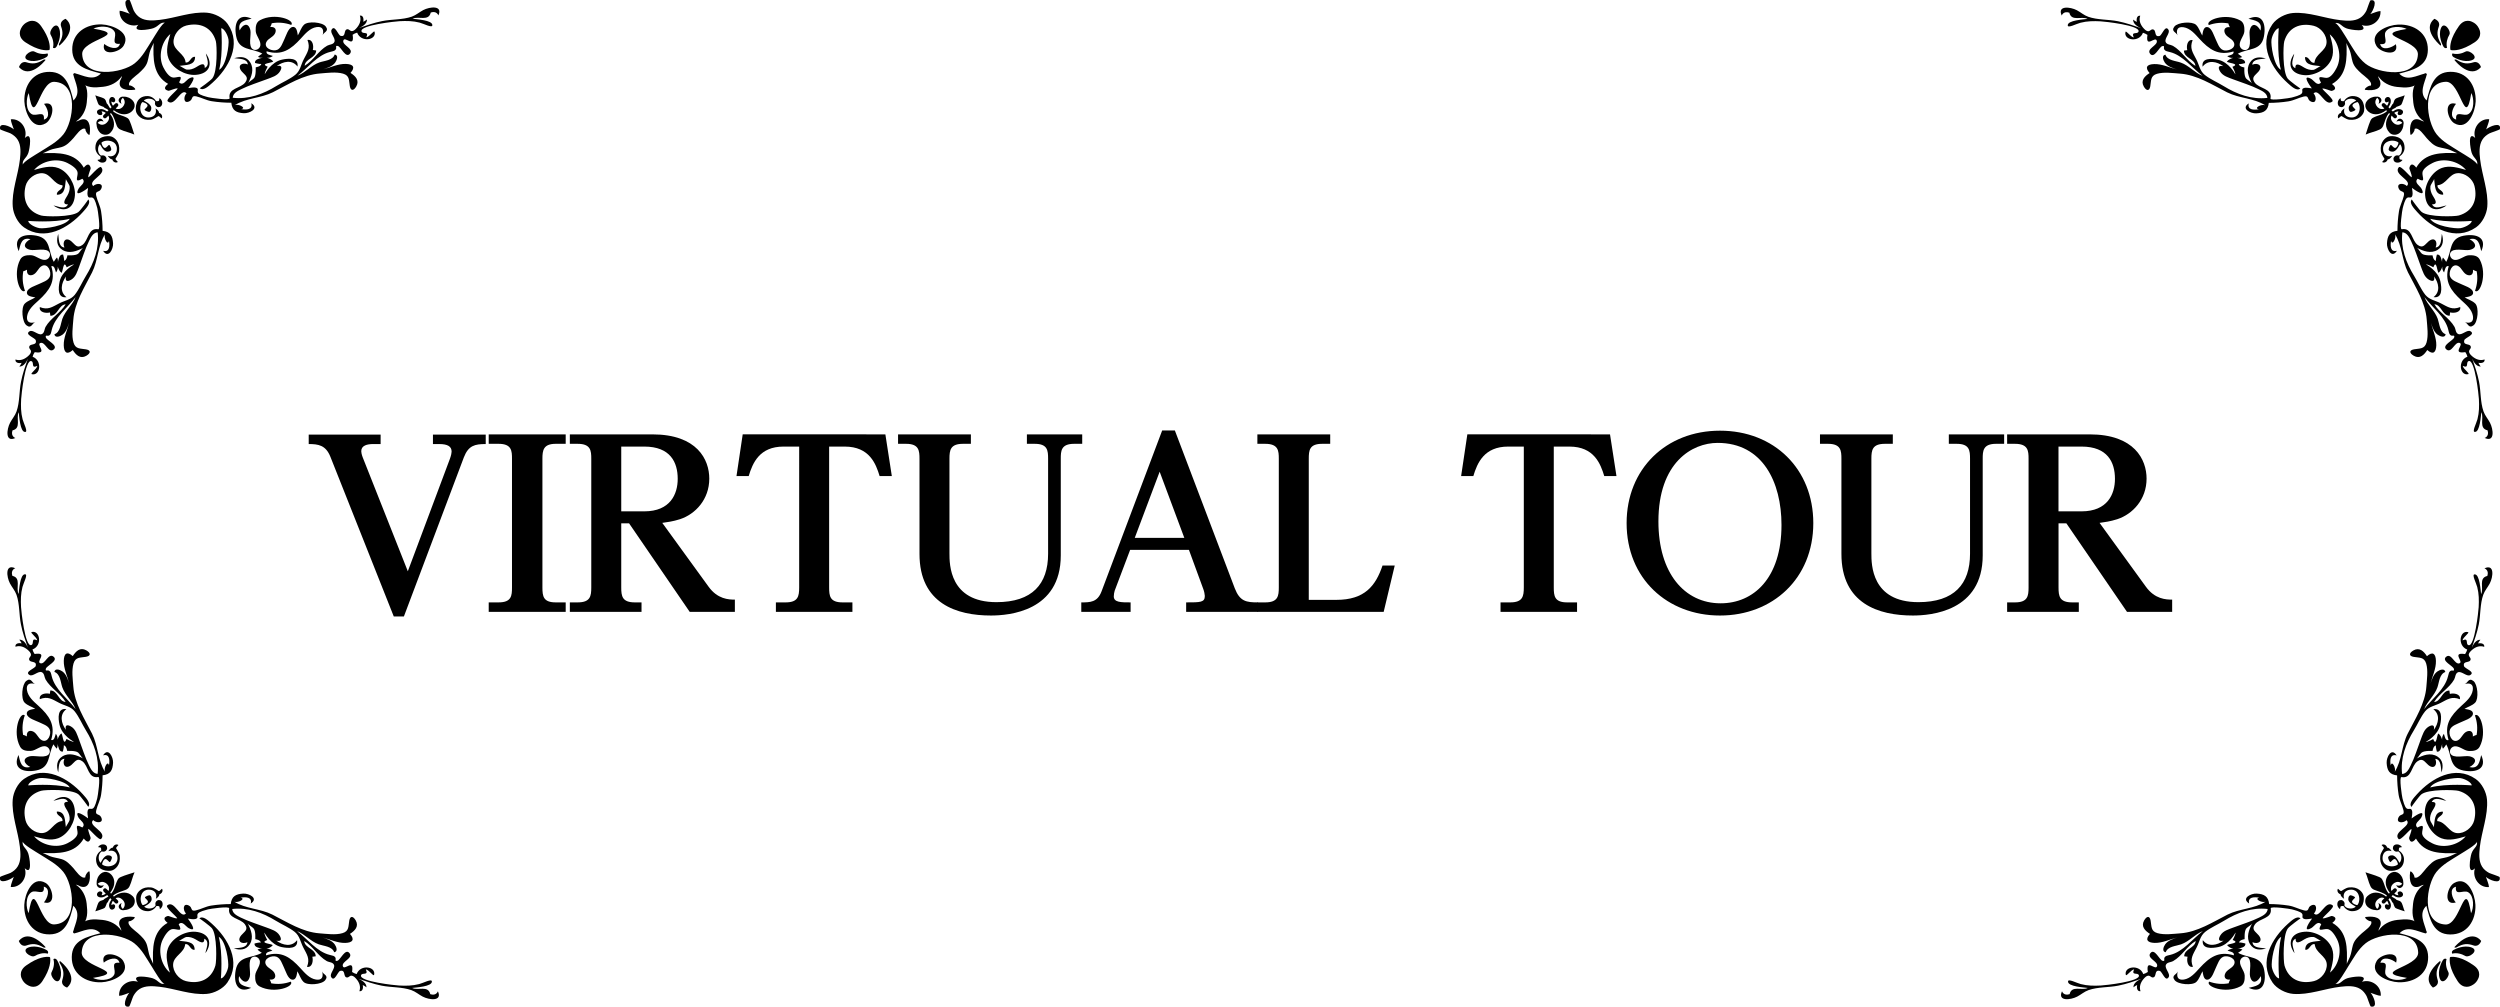 <?xml version="1.0" encoding="utf-8"?>
<!-- Generator: Adobe Illustrator 25.0.0, SVG Export Plug-In . SVG Version: 6.00 Build 0)  -->
<svg version="1.1" id="Layer_1" xmlns="http://www.w3.org/2000/svg" xmlns:xlink="http://www.w3.org/1999/xlink" x="0px" y="0px"
	 viewBox="0 0 542.34 218.37" style="enable-background:new 0 0 542.34 218.37;" xml:space="preserve">
<style type="text/css">
	.st0{enable-background:new    ;}
	.st1{fill-rule:evenodd;clip-rule:evenodd;}
</style>
<g>
	<g class="st0">
		<path d="M82.57,94.28v2.05h-1.6c-1.3,0-2.6,0.3-2.6,1.55c0,0.15,0.05,0.65,0.3,1.3l9.8,24.75l9.15-24.45
			c0.25-0.7,0.35-1.25,0.35-1.5c0-1.1-0.8-1.65-2.7-1.65h-1.35v-2.05h11.45v2.05c-2.35,0-3.75,0.3-4.75,2.9l-13,34.5h-2.2
			L71.67,99.08c-1-2.5-2.6-2.75-4.7-2.75v-2.05H82.57z"/>
		<path d="M122.72,94.23v2.05h-2.15c-2.7,0-2.9,1.4-2.9,3.25v27.9c0,1.95,0.2,3.25,2.9,3.25h2.15v2.05h-16.7v-2.05h2.15
			c2.8,0,2.9-1.45,2.9-3.25v-27.9c0-1.7-0.05-3.25-2.9-3.25h-2.15v-2.05H122.72z"/>
		<path d="M153.72,127.28c1.95,2.7,4.35,2.8,5.7,2.8v2.65h-9.8l-13.15-19.2h-1.7v13.9c0,1.9,0.2,3.25,2.95,3.25h1.45v2.05h-15.55
			v-2.05h1.7c2.75,0,2.95-1.35,2.95-3.25v-27.9c0-1.75-0.1-3.25-2.95-3.25h-1.7v-2.05h17.9c9.75,0,12.35,5.5,12.35,9.6
			c0,4.5-3,7.7-6.35,8.8c-1.55,0.5-2.8,0.65-3.85,0.8L153.72,127.28z M139.77,110.93c5.65,0,7.25-3.75,7.25-7.05c0-3.6-1.6-7-7.25-7
			h-5v14.05H139.77z"/>
		<path d="M192.07,94.23l1.4,9.05h-2.65c-0.8-2.65-2.2-6.4-7.55-6.4h-3.4v30.55c0,1.85,0.15,3.25,2.9,3.25h2.15v2.05h-16.6v-2.05
			h2.1c2.7,0,2.95-1.3,2.95-3.25V96.88h-3.4c-5.2,0-6.7,3.55-7.55,6.4h-2.65l1.35-9.05H192.07z"/>
		<path d="M210.62,94.23v2.05h-1.7c-2.75,0-2.95,1.35-2.95,3.25v20.5c0,2.4,0,10.6,10.2,10.6c7.75,0,11.2-3.9,11.2-10.5v-20.6
			c0-1.8-0.1-3.25-2.9-3.25h-1.7v-2.05h12v2.05h-1.75c-2.85,0-2.9,1.55-2.9,3.25v20.95c0,12.15-11.25,13.05-15.15,13.05
			c-7.4,0-15.5-2.55-15.5-13.35V99.53c0-1.75-0.1-3.25-2.9-3.25h-1.75v-2.05H210.62z"/>
		<path d="M245.17,119.28l-3.35,8.85c-0.1,0.25-0.2,0.9-0.2,1.25c0,1.3,1.55,1.3,3.65,1.3v2.05h-10.7v-2.05c1.9,0,3.5,0,4.4-2.4
			l13.15-34.9h2.75l13,34.25c1.1,2.85,2.5,3.05,5.05,3.05v2.05h-15.6v-2.05c3.1,0,4.05,0,4.05-1.4c0-0.3-0.15-1.05-0.35-1.55
			l-3.1-8.45H245.17z M256.92,116.68l-5.35-14.35l-5.4,14.35H256.92z"/>
		<path d="M289.92,130.13c6.1,0,8.5-3,10-7.45h2.65l-2.4,10.05h-27.4v-2.05h1.7c2.75,0,2.95-1.35,2.95-3.25v-27.9
			c0-1.75-0.1-3.25-2.95-3.25h-1.7v-2.05h15.8v2.05h-1.75c-2.75,0-2.9,1.4-2.9,3.25v30.6H289.92z"/>
		<path d="M349.27,94.23l1.4,9.05h-2.65c-0.8-2.65-2.2-6.4-7.55-6.4h-3.4v30.55c0,1.85,0.15,3.25,2.9,3.25h2.15v2.05h-16.6v-2.05
			h2.1c2.7,0,2.95-1.3,2.95-3.25V96.88h-3.4c-5.2,0-6.7,3.55-7.55,6.4h-2.65l1.35-9.05H349.27z"/>
		<path d="M393.37,113.48c0,12.05-8.85,20.05-20.25,20.05c-11.4,0-20.25-8-20.25-20.05c0-11.75,8.55-20.05,20.25-20.05
			C384.87,93.43,393.37,101.73,393.37,113.48z M359.77,113.13c0,11.2,5.65,17.75,13.5,17.75c7.1,0,13.2-5.4,13.2-17
			c0-9.3-4.1-17.8-13.85-17.8C367.07,96.08,359.77,100.33,359.77,113.13z"/>
		<path d="M410.62,94.23v2.05h-1.7c-2.75,0-2.95,1.35-2.95,3.25v20.5c0,2.4,0,10.6,10.2,10.6c7.75,0,11.2-3.9,11.2-10.5v-20.6
			c0-1.8-0.1-3.25-2.9-3.25h-1.7v-2.05h12v2.05h-1.75c-2.85,0-2.9,1.55-2.9,3.25v20.95c0,12.15-11.25,13.05-15.15,13.05
			c-7.4,0-15.5-2.55-15.5-13.35V99.53c0-1.75-0.1-3.25-2.9-3.25h-1.75v-2.05H410.62z"/>
		<path d="M465.52,127.28c1.95,2.7,4.35,2.8,5.7,2.8v2.65h-9.8l-13.15-19.2h-1.7v13.9c0,1.9,0.2,3.25,2.95,3.25h1.45v2.05h-15.55
			v-2.05h1.7c2.75,0,2.95-1.35,2.95-3.25v-27.9c0-1.75-0.1-3.25-2.95-3.25h-1.7v-2.05h17.9c9.75,0,12.35,5.5,12.35,9.6
			c0,4.5-3,7.7-6.35,8.8c-1.55,0.5-2.8,0.65-3.85,0.8L465.52,127.28z M451.56,110.93c5.65,0,7.25-3.75,7.25-7.05c0-3.6-1.6-7-7.25-7
			h-5v14.05H451.56z"/>
	</g>
</g>
<g>
	<g>
		<g>
			<path d="M520.42,189.49c-0.41-0.35-1.05-0.45-1.53-0.23c-0.75,0.31-1.26,1.1-1.33,1.93c-0.08,0.94,0.32,1.75,0.87,2.49
				l-0.19,0.19c-0.79-0.82-0.9-2.03-1.44-3.04c-0.15-0.32-0.46-0.5-0.78-0.62c-0.93-0.4-1.91-0.65-2.87-0.98
				c0.45,0.98,0.62,2.05,1.08,3.01c0.15,0.35,0.42,0.61,0.77,0.77c0.96,0.4,2.05,0.59,2.82,1.3l-0.19,0.19
				c-1.01-0.84-2.51-1.22-3.66-0.43c-0.32,0.22-0.6,0.47-0.75,0.81c-0.27,0.67-0.07,1.46,0.48,1.91c0.46,0.38,1.03,0.61,1.61,0.63
				c0.13,0.04,0.28,0.05,0.42,0.04c0.35-0.03,0.68-0.24,0.81-0.56c0.09-0.2,0.05-0.47-0.1-0.65c-0.13-0.16-0.31-0.28-0.5-0.35
				c0.23,0.36,0.19,0.85-0.12,1.16c-0.04,0.04-0.09,0.08-0.14,0.11c-0.26-0.31-0.46-0.67-0.4-1.11c0.07-0.46,0.35-0.81,0.72-1.08
				c0.34-0.29,0.87-0.36,1.26-0.13l-0.47,0.47c-0.16,0.16-0.16,0.42,0,0.58c0.16,0.16,0.42,0.16,0.58,0l0.47-0.48
				c0.21,0.26,0.34,0.62,0.34,0.93c-0.13-0.07-0.25-0.15-0.41-0.18c-0.2-0.03-0.35,0.11-0.4,0.3c-0.07,0.4,0.17,0.76,0.55,0.85
				c0.25,0.05,0.45-0.05,0.58-0.25c0.18-0.32,0.22-0.65,0.13-1c-0.08-0.38-0.31-0.65-0.48-0.96l0.28-0.28
				c0.1,0.1,0.18,0.23,0.26,0.34c0.15,0.21,0.18,0.52,0.41,0.68l0.05,0.04c0.1,0.29,0.2,0.59,0.34,0.86
				c0.09,0.19,0.28,0.3,0.47,0.37c0.55,0.24,1.14,0.38,1.71,0.58c-0.27-0.58-0.37-1.22-0.64-1.79c-0.09-0.21-0.25-0.37-0.46-0.46
				c-0.22-0.09-0.45-0.16-0.67-0.24c-0.06-0.08-0.13-0.15-0.22-0.21c-0.28-0.2-0.65-0.33-0.87-0.56l0.27-0.27
				c0.35,0.23,0.68,0.42,1.1,0.5c0.52,0.08,1.18-0.12,1.12-0.71c-0.08-0.48-0.68-0.78-1.05-0.45c-0.24,0.2-0.04,0.47,0.07,0.7
				c-0.34-0.01-0.65-0.14-0.92-0.35l0.45-0.46c0.16-0.16,0.16-0.42,0-0.58c-0.16-0.16-0.42-0.16-0.58,0l-0.46,0.45
				c-0.15-0.21-0.15-0.51-0.11-0.75c0.13-0.6,0.58-0.98,1.13-1.16c0.46-0.15,0.93,0.03,1.29,0.34c-0.04,0.06-0.08,0.12-0.13,0.17
				c-0.31,0.31-0.8,0.35-1.16,0.12c0.06,0.2,0.18,0.37,0.35,0.5c0.18,0.15,0.44,0.19,0.64,0.1c0.32-0.13,0.54-0.46,0.56-0.81
				c0.01-0.1,0-0.2-0.01-0.3C521.38,190.75,521.04,189.97,520.42,189.49z"/>
			<path d="M512.72,194.22c-0.22-0.7-1.17-1.95-3.19-1.7c-0.7,0.09-1.56,0.78-1.63,0.78c-0.31,0-0.65-0.55-0.72-0.49
				c-0.05,0.07-0.11,0.21-0.11,0.37c0,0.32,0.24,0.69,0.61,0.8c0.08,0.03,0.08,0.01,0.09,0.11c0.03,0.47,0.8,0.94,0.76,0.86
				c-0.07-0.12-0.11-0.32-0.11-0.58c0.01-0.88,0.7-1.37,1.66-1.37c1.5,0.03,1.74,1.45,1.74,2.04c0,0.56-0.19,1.05-0.42,1.3
				c-0.07,0.08-1.17-0.29-1.16-0.74c0-0.34,0.69-0.79,0.66-0.9c-0.05-0.22-0.89-0.55-1.08-0.47c-0.24,0.1-0.39,0.39-0.39,0.83
				c-0.01,0.92,1.68,1.59,1.63,1.63c-0.34,0.3-0.78,0.4-1.12,0.4c-0.95-0.02-1.25-0.49-1.35-0.62c-0.03-0.05,0.04-0.32,0.04-0.44
				c0-0.38-0.35-0.77-0.77-0.78c-0.46,0-0.81,0.31-0.81,0.9c0,0.68,0.5,1,0.57,1.06c0.07,0.03,0.06-0.4,0.13-0.55
				c0.09-0.14,0.64-0.14,0.67-0.08c0.37,0.67,1.18,1.09,1.82,1.09C512.92,197.68,512.94,194.91,512.72,194.22z"/>
			<path d="M518.07,188.84c-0.7-0.22-1.95-1.17-1.7-3.19c0.09-0.7,0.78-1.56,0.78-1.63c0-0.31-0.55-0.65-0.49-0.72
				c0.07-0.05,0.21-0.11,0.37-0.11c0.32,0,0.7,0.24,0.8,0.61c0.03,0.08,0.02,0.08,0.11,0.09c0.47,0.03,0.94,0.8,0.86,0.76
				c-0.12-0.07-0.32-0.11-0.58-0.11c-0.88,0.01-1.36,0.7-1.36,1.66c0.03,1.5,1.45,1.74,2.03,1.74c0.57,0,1.05-0.19,1.3-0.42
				c0.08-0.07-0.29-1.18-0.74-1.16c-0.34,0-0.79,0.69-0.9,0.66c-0.21-0.05-0.55-0.89-0.47-1.08c0.11-0.24,0.39-0.39,0.83-0.39
				c0.93-0.01,1.59,1.68,1.63,1.64c0.3-0.34,0.4-0.78,0.4-1.12c-0.01-0.94-0.5-1.24-0.62-1.35c-0.05-0.03-0.32,0.04-0.44,0.04
				c-0.38,0-0.77-0.35-0.78-0.77c0-0.46,0.31-0.81,0.9-0.81c0.68,0,1.01,0.5,1.06,0.57c0.03,0.07-0.4,0.05-0.55,0.13
				c-0.14,0.09-0.14,0.64-0.08,0.67c0.67,0.37,1.08,1.18,1.08,1.82C521.53,189.03,518.76,189.05,518.07,188.84z"/>
		</g>
		<g>
			<path class="st1" d="M527.71,162.91c0,0,0.13-1.06,0.72-1.21c-0.05,0.45,0.22,1.37,0.22,1.37c0.84,0.13,0.99-1.14,1.15-1.75
				c-0.07,0.39-0.02,0.77,0.17,1.11c0.28-0.27,0.5-0.63,0.71-0.94c1.26,2.24,0.53,5.06,3.76,5.67c2.93,0.55,5.14-0.5,3.82-3.36
				c-0.36,1.37-0.5,3.11-2.55,2.6c1.29-0.64,1.9-1.87,0.07-2.32c-1.02-0.25-3.66,0.59-4.22-0.65c-0.24-0.54,0.07-1.18,0.58-1.42
				c1.1-0.52,2.33,0.87,3.44,0.91c1.01,0.03,1.9-0.1,2.35-0.94c1.71-3.23,0-7.65-1.03-6.78c0.49,1.4,0.62,2.8,0.36,4.27
				c0.02-0.11-0.75,0.25-0.82,0.3c0.1-0.8-0.29-1.39-1.14-1.14c-1.02,0.3-1.24,1.55-2.11,1.98c-1.33,0.65-2.13-1.37-1.69-2.36
				c0.38-0.86,1.56-1.18,2.34-1.57c0.69-0.35,2.42-0.82,2.61-1.72c0.2-0.97-1.19-1.06-1.82-1.18c0.76-0.47,1.65-0.68,2.31-1.34
				c0.83-0.84,0.58-3.98-0.37-4.71c-1.07-0.82-1.21,0.48-1.91,0.67c1.16-0.33,1.97,0,1.77,1.32c-0.22,1.45-1.46,2.47-2.46,3.39
				c-2.41,2.2-3.78,4.16-2.79,7.44c-0.72,0.22-0.84-0.87-1.01-1.36c-0.29,0.36-0.43,0.81-0.39,1.27c-0.15-0.5-0.39-1-0.79-1.33
				c-0.33,0-0.43,3.06-1.14,1.19c0,0-1.19,0.66-1.61,0.62c0,0,2.64-1.36,3.13-3.73c0.3-1.39,0.48-3.66-1.5-3.36
				c1.56,1.18,1.13,3.09,0.11,4.5c0.24-1.06-0.28-1.21-1.12-0.72c-1.03,0.61-1.33,1.82-1.74,2.87c-0.7,1.84-1.29,3.82-2.17,5.58
				c-0.39,0.79-0.86,1.76-1.85,1.82c-0.4-3.38,0.8-6.62,2.56-9.48c0.81-1.31,1.46-2.88,2.42-4.09c0.87-1.09,2.17-1.22,3.35-1.83
				c1.56-0.8,2.43-1.51,4.21-0.81c0.21-1.18-1.38-1.39-2.18-1.16l-0.1-0.73c-1.63,0.01-1.79,2.41-3.32,2.49
				c1.15-1.88,3.29-3.01,4.35-4.87c0.3-0.53,0.23-1.36,0.86-1.59c0.77-0.29,1.91,1.04,2.62,0.62c1.2-0.71-1.21-1.41-1.34-1.95
				c-0.32-1.31,1.42-0.52,1.44-1.54c0-0.29-0.41-0.55-0.41-0.89c0.01-0.46,0.39-0.78,0.7-1.07c0.75-0.66,1.69-1.02,2.66-0.68
				c0.12-0.72-0.75-0.88-1.32-0.73c0.02-0.24,0.49-0.81,0.49-0.81c-0.95-0.05-1.57,1.03-1.86,1.73c0.57-1.65,1.15-3.3,1.5-5.02
				c0.42-2.11,0.26-4.42,0.97-6.45c0.32-0.92,0.97-1.62,1.42-2.47c0.74-1.41,1.09-4.31-1.16-3.28c0,0,1.06,0.33,0.63,1.65
				c-1.99,0.47-0.69,2.64-1.35,3.94c-0.11-0.82-0.31-4.31-1.38-4.28c-0.73-0.06,0.31,1.85,0.54,2.75c0.38,1.45,0.39,2.87,0.31,4.37
				c-0.03,0.69-0.86,8.74-2.23,8.23c-0.7-0.26,0.18-1.68-1.28-1.03c0.16-0.76,1.61-1.64,1.2-1.8c-1.82-0.44-2.36,2.97-0.17,3.79
				c-0.1,0.35-0.26,0.67-0.46,0.98c-3.13-0.48-0.06,1.77-1.32,2.03c-0.99,0.2-1.67-2.3-2.76-1.47c-1.19,0.91,1.48,1.98,1.64,2.64
				c0.17,0.71-0.36,0.16-0.77,0.48c-0.28,0.22-0.32,0.39-0.51,1.18c-0.67,2.79-3.48,4.86-5.17,7.09c0.7-1.73,2.25-2.94,2.88-4.72
				c0.39-1.08,0.43-2.9,1.72-3.34c-0.16-0.89-1.23-0.46-1.72-0.12c-0.85,0.6-1.18,1.69-1.5,2.62c0.4-1.59,1.23-3.23,1.18-4.91
				c-0.04-1.58-0.7-2.12-1.95-1.02c-0.68-1.07-1.62-1.99-2.91-1.26c-0.98,0.55-1.07,1.22,0.04,1.41c1.24,0.22,2.27,0,2.71,1.46
				c0.44,1.5,0.15,3.45,0.04,4.99c-0.27,3.7-2.43,7-4.06,10.22c-1.33,2.65-1.22,5.74-2.8,8.26c0.32-0.84-0.65-2.58-0.87-1.37
				c-0.2-1.08-0.16-2.59,1.28-2.18c-1.14-1.81-2.24,0.39-2.17,1.62c0.09,1.62,0.59,2.53,2.27,2.71c0.01,1.43,0.11,2.83,0.33,4.23
				c0.19,1.21,0.78,2.21,1.05,3.35c0.28,1.24-0.62,0.64-1.06,1.51c-0.67,1.32,1.05,1.32,1.73,0.62c1.3,1.23-3.07,2.52-1.75,4.08
				c0.42,0.49,2.43-2.1,2.81-2.17c0.08,0.56-0.57,1.81-0.51,2.04c0.24,0.95,0.78,0.97,1.49,0.05c1.9,3.32,5.54,3.26,8.91,3.14
				c-0.54,0.18-1.01,0.48-1.53,0.68c-0.83,0.33-1.71,0.4-2.55,0.65c-1.1,0.32-1.83,1.14-2.58,1.96c-0.47,0.51-1.74,2.48-2.6,1.98
				c0.14-0.44-0.86-1.72-0.92-1.13c-0.25,1.84,0.17,3.67,1.92,3.14c0.32-0.14,0.75-0.4,1.06-0.39c-1.41,0.92-2.16,2.46-2.34,4.09
				c-0.21,1.95-0.29,3.44,1.12,5.07c0.48,0.37,1.66,1.81,1.81,1.04c-0.45-1.87-1.79-3.96-0.04-5.65c0.78,2.97,1.51,6.18,5.15,6.22
				c3.67,0.04,5.62-3.01,5.49-6.43c-0.08-2.21-1.7-6.43-4.63-4.73c-1.55,0.89-2.41,5.01,0.37,4.22c-0.74-0.86-1.57-3,0.03-3.42
				c-0.24,2.19,1.64,0.57,2.66,1.2c1.35,0.83,1.22,3.45,0.62,4.56c-1.33-8.21-2.25,2.6-5.54,2.44c-5.44-0.26-4.14-8.69-1.98-11.39
				c1.35-1.69,3.31-2.68,5.1-3.82c0.86-0.55,3.69-2.15,3.71-2.78c0.18,1.15-0.74,1.29-1.19,2.57c-0.27,0.77-1,4.93,0.75,3.23
				c-0.66,1.9,0.81,4.25,3.04,4.07c-0.04-0.7-0.43-1.46-0.66-2.21c0.64,0.63,3.35,1.78,2.98,0.06c-0.04-0.17-2.01-0.77-2.29-0.92
				c-0.61-0.34-1.16-0.76-1.53-1.37c-0.78-1.25-0.63-2.88-0.48-4.28c0.38-3.36,1.83-6.88,1.55-10.27c-0.13-1.6-1.09-3.51-2.45-4.46
				c-4.48-3.12-9.62-0.16-12.76,3.33c-0.74,0.82-1.82,1.97-1.17,2.73c0-0.06,1.66-2.34,2.15-2.73c1.46-1.15,7.21-1,8.08-0.75
				c3.06,0.89,4.09,3.48,3.37,6.41c-0.38,1.54-2.08,2.88-3.68,2.76c-1.83-0.13-2.43-2.46-4.32-2.61c-0.23-0.97,1.4-1.12,1.2-2.06
				c-1.93-0.01-1.72,2.04-1.95,3.41c0.03-0.16-0.77-1.23-0.81-1.61c-0.08-0.69,0.15-1.39,0.5-1.98c0.39-0.66,1.35-1.98-0.14-1.91
				c0.59-1.27,2.2-0.38,3.15-0.25c-2.28-1.63-4.4-0.79-4.65,2.18c-0.18,2.3,1.39,5.12,3.61,5.95c1.69,0.64,3.6,0.04,5.25-0.42
				c-1.68,1.97-4.93,2.69-7.26,1.5c-0.77-0.39-2.16-1.22-2.19-2.15c-0.03-0.96,0.8-2.27-1.03-1.26c-0.88-0.84,0.51-1.52,0.85-2.19
				c1.03-2.04-1.54-0.22-2.1,0.21c0.05-0.48,0.24-1.24,0.08-1.7c-0.24-0.71-0.7-0.14-1.16-0.47c-0.46-0.33-0.76-1.68-0.91-2.21
				c-0.1-0.33-0.76-4.68-0.22-4.59c2.26,0.41,2.08-2.42,3.47-3.42c1.17-0.83,1.57,0.14,2.36,0.8c1.26,1.06,2.06-0.06,1.51-1.34
				c1.36,0.15,1.17,1.99,1.35,2.96c0.41-1.32,0.39-2.66-0.9-3.47c-1.47-0.92-3.14-0.27-4.53,0.46c0.34-0.17,0.77-1.01,1.11-1.29
				C525.96,162.78,527.69,162.92,527.71,162.91z M527.19,170.83c0.86-1.57,5.49-2.2,6.54-2.03c1.05,0.16,2.45,0.95,2.48,1.58
				C536.22,170.38,530.85,169.9,527.19,170.83z"/>
			<path class="st1" d="M487.3,201.42c0.28-0.34,1.12-0.77,1.29-1.11c-0.73,1.39-1.38,3.06-0.46,4.53c0.81,1.29,2.15,1.32,3.47,0.91
				c-0.97-0.18-2.81,0.02-2.96-1.35c1.28,0.55,2.39-0.25,1.34-1.51c-0.65-0.79-1.63-1.19-0.8-2.36c1-1.39,3.83-1.21,3.42-3.47
				c-0.1-0.54,4.25,0.11,4.58,0.21c0.54,0.15,1.88,0.46,2.21,0.92c0.33,0.46-0.23,0.91,0.48,1.16c0.46,0.16,1.22-0.03,1.7-0.08
				c-0.43,0.56-2.24,3.13-0.21,2.09c0.68-0.34,1.35-1.73,2.2-0.85c-1.01,1.83,0.29,0.99,1.26,1.03c0.93,0.03,1.76,1.42,2.15,2.19
				c1.19,2.33,0.47,5.58-1.5,7.26c0.46-1.66,1.05-3.56,0.42-5.25c-0.83-2.21-3.64-3.8-5.95-3.61c-2.97,0.24-3.81,2.37-2.18,4.65
				c-0.13-0.96-1.02-2.56,0.25-3.15c-0.07,1.49,1.24,0.53,1.9,0.14c0.59-0.35,1.29-0.58,1.98-0.5c0.38,0.04,1.45,0.84,1.61,0.81
				c-1.37,0.23-3.42,0.02-3.41,1.95c0.94,0.2,1.1-1.43,2.06-1.2c0.15,1.89,2.48,2.49,2.61,4.32c0.12,1.6-1.22,3.3-2.76,3.68
				c-2.93,0.72-5.52-0.31-6.41-3.37c-0.26-0.87-0.4-6.62,0.75-8.08c0.39-0.49,2.67-2.16,2.73-2.15c-0.76-0.65-1.91,0.44-2.73,1.17
				c-3.49,3.14-6.45,8.28-3.33,12.77c0.94,1.35,2.86,2.31,4.46,2.44c3.39,0.28,6.92-1.17,10.27-1.55c1.4-0.16,3.03-0.3,4.28,0.48
				c0.6,0.37,1.04,0.92,1.37,1.53c0.16,0.27,0.76,2.25,0.93,2.28c1.72,0.37,0.56-2.34-0.06-2.98c0.75,0.22,1.51,0.62,2.21,0.66
				c0.18-2.22-2.17-3.7-4.07-3.04c1.7-1.76-2.46-1.03-3.23-0.76c-1.28,0.46-1.42,1.37-2.57,1.2c0.64-0.03,2.23-2.85,2.78-3.72
				c1.15-1.79,2.13-3.74,3.82-5.09c2.71-2.17,11.14-3.46,11.39,1.98c0.16,3.29-10.65,4.22-2.44,5.54c-1.11,0.61-3.73,0.73-4.56-0.62
				c-0.64-1.03,0.98-2.9-1.2-2.66c0.42-1.6,2.56-0.77,3.42-0.03c0.79-2.78-3.33-1.92-4.22-0.37c-1.7,2.93,2.53,4.55,4.73,4.63
				c3.42,0.12,6.48-1.82,6.43-5.49c-0.04-3.63-3.25-4.37-6.21-5.15c1.69-1.75,3.79-0.4,5.65,0.04c0.77-0.15-0.67-1.33-1.04-1.81
				c-1.63-1.41-3.12-1.34-5.07-1.12c-1.64,0.18-3.17,0.93-4.09,2.34c-0.01-0.3,0.26-0.74,0.39-1.06c0.53-1.75-1.3-2.17-3.14-1.92
				c-0.59,0.06,0.69,1.06,1.12,0.92c0.51,0.86-1.46,2.12-1.97,2.6c-0.81,0.75-1.64,1.48-1.96,2.59c-0.24,0.84-0.32,1.72-0.65,2.55
				c-0.2,0.52-0.5,0.99-0.68,1.53c0.13-3.37,0.18-7.01-3.14-8.91c0.93-0.71,0.9-1.25-0.05-1.49c-0.23-0.06-1.47,0.59-2.04,0.51
				c0.08-0.38,2.67-2.39,2.18-2.8c-1.56-1.33-2.86,3.05-4.08,1.74c0.71-0.67,0.71-2.39-0.62-1.72c-0.87,0.44-0.27,1.35-1.51,1.06
				c-1.14-0.27-2.14-0.86-3.35-1.05c-1.41-0.22-2.81-0.32-4.23-0.33c-0.18-1.67-1.09-2.18-2.71-2.27c-1.23-0.07-3.43,1.02-1.62,2.16
				c-0.4-1.43,1.1-1.47,2.19-1.27c-1.21,0.22,0.54,1.19,1.37,0.87c-2.53,1.58-5.62,1.47-8.26,2.8c-3.22,1.63-6.52,3.79-10.22,4.06
				c-1.54,0.11-3.48,0.4-4.99-0.04c-1.46-0.43-1.25-1.47-1.47-2.71c-0.2-1.11-0.85-1.02-1.41-0.04c-0.74,1.3,0.19,2.23,1.26,2.91
				c-1.11,1.25-0.56,1.91,1.02,1.96c1.67,0.04,3.31-0.78,4.9-1.18c-0.93,0.32-2.02,0.65-2.62,1.5c-0.34,0.49-0.77,1.56,0.12,1.71
				c0.44-1.29,2.26-1.34,3.34-1.72c1.77-0.63,2.99-2.18,4.72-2.88c-2.23,1.69-4.3,4.51-7.09,5.17c-0.79,0.18-0.96,0.23-1.18,0.5
				c-0.32,0.41,0.23,0.95-0.48,0.78c-0.66-0.16-1.74-2.84-2.64-1.65c-0.83,1.09,1.66,1.76,1.47,2.75c-0.25,1.26-2.5-1.81-2.02,1.32
				c-0.31,0.21-0.63,0.36-0.99,0.46c-0.82-2.2-4.23-1.65-3.79,0.17c0.16,0.41,1.04-1.04,1.8-1.2c-0.65,1.46,0.77,0.59,1.03,1.28
				c0.51,1.38-7.55,2.2-8.23,2.23c-1.5,0.08-2.92,0.07-4.37-0.31c-0.9-0.23-2.82-1.27-2.76-0.54c-0.03,1.07,3.46,1.27,4.28,1.38
				c-1.3,0.65-3.47-0.64-3.94,1.35c-1.32,0.43-1.65-0.63-1.65-0.63c-1.03,2.25,1.87,1.9,3.29,1.16c0.85-0.44,1.55-1.09,2.47-1.41
				c2.04-0.71,4.35-0.55,6.45-0.97c1.72-0.34,3.38-0.92,5.02-1.49c-0.7,0.29-1.78,0.91-1.73,1.86c0,0,0.58-0.47,0.81-0.49
				c-0.15,0.57,0,1.44,0.72,1.32c-0.33-0.97,0.02-1.91,0.68-2.67c0.28-0.31,0.61-0.69,1.06-0.7c0.34,0,0.6,0.4,0.89,0.4
				c1.01-0.02,0.23-1.75,1.54-1.43c0.54,0.13,1.25,2.54,1.95,1.34c0.42-0.71-0.91-1.84-0.62-2.62c0.24-0.63,1.07-0.55,1.6-0.86
				c1.86-1.06,2.98-3.21,4.87-4.35c-0.08,1.53-2.48,1.69-2.49,3.32l0.73,0.1c-0.23,0.81-0.02,2.39,1.16,2.19
				c-0.7-1.78,0.01-2.65,0.81-4.21c0.62-1.19,0.75-2.48,1.84-3.36c1.21-0.96,2.77-1.61,4.09-2.42c2.85-1.76,6.1-2.96,9.48-2.56
				c-0.07,0.99-1.04,1.46-1.82,1.85c-1.77,0.87-3.74,1.46-5.59,2.16c-1.05,0.41-2.25,0.7-2.87,1.74c-0.5,0.84-0.35,1.36,0.71,1.12
				c-1.41,1.02-3.32,1.44-4.5-0.11c-0.3,1.98,1.98,1.79,3.37,1.5c2.37-0.49,3.72-3.14,3.72-3.14c0.05,0.42-0.61,1.61-0.61,1.61
				c1.88,0.71-1.19,0.81-1.19,1.14c0.34,0.4,0.83,0.65,1.34,0.79c-0.46-0.04-0.92,0.09-1.27,0.39c0.49,0.17,1.58,0.29,1.36,1.01
				c-3.29-0.99-5.25,0.38-7.44,2.78c-0.92,1.01-1.95,2.24-3.39,2.47c-1.32,0.2-1.65-0.62-1.32-1.77c-0.2,0.7-1.49,0.83-0.68,1.9
				c0.72,0.96,3.87,1.21,4.71,0.38c0.66-0.66,0.87-1.54,1.34-2.31c0.13,0.63,0.21,2.02,1.18,1.81c0.9-0.19,1.37-1.92,1.72-2.6
				c0.39-0.78,0.71-1.96,1.57-2.34c0.99-0.44,3.01,0.37,2.36,1.69c-0.43,0.86-1.67,1.09-1.98,2.1c-0.25,0.86,0.35,1.25,1.15,1.14
				c-0.05,0.07-0.41,0.84-0.3,0.81c-1.46,0.27-2.87,0.13-4.27-0.36c-0.88,1.04,3.55,2.74,6.78,1.03c0.84-0.45,0.97-1.33,0.94-2.34
				c-0.04-1.12-1.43-2.35-0.91-3.45c0.24-0.51,0.89-0.83,1.42-0.59c1.24,0.56,0.4,3.2,0.65,4.22c0.45,1.83,1.68,1.22,2.32-0.07
				c0.5,2.05-1.24,2.19-2.61,2.55c2.86,1.32,3.9-0.9,3.36-3.83c-0.61-3.23-3.43-2.5-5.67-3.77c0.31-0.21,0.67-0.43,0.94-0.7
				c-0.34-0.19-0.72-0.24-1.1-0.17c0.6-0.15,1.88-0.3,1.74-1.15c0,0-0.92-0.26-1.37-0.22c0.15-0.59,1.21-0.72,1.21-0.72
				C486.96,203.72,486.82,202,487.3,201.42z M494.42,212.25c-0.63-0.03-1.41-1.43-1.58-2.48c-0.17-1.05,0.46-5.68,2.04-6.54
				C493.95,206.89,494.42,212.25,494.42,212.25z"/>
			<g>
				<g>
					<path d="M532.71,205.19c0,0,3.33-3.79,5.55-1.07c0,0-0.45,1.41-1.67,0.98c-1.22-0.43-2.19-0.46-3.73,0.45
						C532.86,205.56,532.09,205.73,532.71,205.19z"/>
					<path d="M532.51,205.96c0,0,1.99-1.06,3.69-0.41c1.7,0.65-0.6,2.3-1.38,1.84c-0.77-0.45-1.82-0.77-2.84-0.51
						C531.98,206.87,531.59,206.33,532.51,205.96z"/>
				</g>
				<g>
					<path d="M529.04,208.73c0,0-3.9,3.19-1.26,5.51c0,0,1.42-0.4,1.04-1.63c-0.38-1.23-0.38-2.21,0.58-3.71
						C529.4,208.9,529.6,208.13,529.04,208.73z"/>
					<path d="M529.8,208.56c0,0-1.13,1.96-0.54,3.68c0.59,1.72,2.31-0.52,1.89-1.31c-0.43-0.79-0.7-1.85-0.41-2.86
						C530.74,208.06,530.21,207.65,529.8,208.56z"/>
				</g>
				<path d="M536.67,209.45c1.86,1.32,0.92,2.9,0.92,2.9c-0.48,1.14-1.58,1.52-1.58,1.52s-1.61,0.88-2.86-1.02
					c-1.83-2.78-1.8-4.49-1.67-5.17l0.14-0.08C532.34,207.5,534.03,207.58,536.67,209.45z"/>
			</g>
		</g>
	</g>
	<g>
		<g>
			<path d="M28.87,21.92c0.35,0.41,0.45,1.05,0.23,1.53c-0.31,0.75-1.1,1.26-1.93,1.33c-0.94,0.08-1.75-0.32-2.49-0.87L24.5,24.1
				c0.82,0.79,2.03,0.9,3.04,1.44c0.32,0.15,0.5,0.46,0.62,0.78c0.4,0.93,0.65,1.91,0.98,2.87c-0.98-0.45-2.05-0.62-3.01-1.08
				c-0.35-0.15-0.61-0.42-0.77-0.77c-0.4-0.96-0.59-2.05-1.3-2.82l-0.19,0.19c0.84,1.01,1.22,2.51,0.43,3.66
				c-0.22,0.32-0.47,0.6-0.81,0.75c-0.67,0.27-1.46,0.07-1.91-0.48c-0.38-0.45-0.61-1.03-0.63-1.61c-0.04-0.13-0.05-0.28-0.04-0.42
				c0.03-0.35,0.24-0.68,0.56-0.81c0.2-0.09,0.47-0.05,0.65,0.1c0.16,0.13,0.28,0.31,0.35,0.5c-0.36-0.23-0.85-0.19-1.16,0.12
				c-0.04,0.04-0.08,0.09-0.11,0.14c0.31,0.26,0.67,0.46,1.11,0.4c0.46-0.07,0.81-0.35,1.08-0.72c0.29-0.34,0.36-0.87,0.13-1.26
				l-0.47,0.47c-0.16,0.16-0.42,0.16-0.58,0c-0.16-0.16-0.16-0.42,0-0.58l0.48-0.47c-0.26-0.21-0.62-0.34-0.93-0.34
				c0.07,0.13,0.15,0.25,0.18,0.41c0.03,0.2-0.11,0.35-0.3,0.4c-0.4,0.07-0.76-0.17-0.85-0.55c-0.05-0.25,0.05-0.45,0.25-0.58
				c0.32-0.18,0.65-0.22,1-0.13c0.38,0.08,0.65,0.31,0.96,0.48l0.28-0.28c-0.1-0.1-0.23-0.18-0.34-0.26
				c-0.21-0.15-0.52-0.18-0.68-0.41l-0.04-0.05c-0.29-0.1-0.59-0.2-0.86-0.34c-0.19-0.09-0.3-0.28-0.37-0.47
				c-0.24-0.55-0.38-1.14-0.58-1.71c0.58,0.27,1.22,0.37,1.79,0.64c0.21,0.09,0.37,0.25,0.46,0.46c0.09,0.22,0.16,0.45,0.24,0.67
				c0.08,0.06,0.15,0.13,0.21,0.22c0.2,0.28,0.33,0.65,0.56,0.87l0.27-0.27c-0.23-0.35-0.42-0.68-0.5-1.1
				c-0.08-0.52,0.12-1.18,0.71-1.12c0.48,0.08,0.78,0.68,0.45,1.05c-0.2,0.24-0.47,0.04-0.7-0.07c0.01,0.34,0.14,0.65,0.35,0.92
				l0.46-0.45c0.16-0.16,0.42-0.16,0.58,0c0.16,0.16,0.16,0.42,0,0.58l-0.45,0.46c0.21,0.15,0.51,0.15,0.75,0.11
				c0.6-0.13,0.98-0.58,1.16-1.13c0.15-0.46-0.03-0.93-0.34-1.29c-0.06,0.04-0.12,0.08-0.17,0.13c-0.31,0.31-0.35,0.8-0.12,1.16
				c-0.2-0.06-0.37-0.18-0.5-0.35c-0.15-0.18-0.19-0.44-0.1-0.64c0.13-0.32,0.46-0.54,0.81-0.56c0.1-0.01,0.2,0,0.3,0.01
				C27.61,20.95,28.39,21.3,28.87,21.92z"/>
			<path d="M24.14,29.61c0.7,0.22,1.95,1.17,1.7,3.19c-0.09,0.7-0.78,1.56-0.78,1.63c0,0.31,0.55,0.65,0.49,0.72
				c-0.07,0.05-0.21,0.11-0.37,0.11c-0.32,0-0.69-0.24-0.8-0.61c-0.03-0.08-0.01-0.08-0.11-0.09c-0.47-0.03-0.94-0.8-0.86-0.76
				c0.12,0.07,0.32,0.11,0.58,0.11c0.88-0.01,1.37-0.7,1.37-1.66c-0.03-1.5-1.45-1.74-2.04-1.74c-0.56,0-1.05,0.19-1.3,0.42
				c-0.08,0.07,0.29,1.17,0.74,1.16c0.34,0,0.79-0.69,0.9-0.66c0.22,0.05,0.55,0.89,0.47,1.08c-0.1,0.24-0.39,0.39-0.83,0.39
				c-0.92,0.01-1.59-1.68-1.63-1.63c-0.3,0.34-0.4,0.78-0.4,1.12c0.02,0.95,0.49,1.25,0.62,1.35c0.05,0.03,0.32-0.04,0.44-0.04
				c0.38,0,0.77,0.35,0.78,0.77c0,0.46-0.31,0.81-0.9,0.81c-0.68,0-1-0.5-1.06-0.57c-0.03-0.07,0.4-0.06,0.55-0.13
				c0.14-0.09,0.14-0.64,0.08-0.67c-0.67-0.37-1.09-1.18-1.09-1.82C20.68,29.42,23.45,29.4,24.14,29.61z"/>
			<path d="M29.53,24.27c0.22,0.7,1.17,1.95,3.19,1.7c0.7-0.09,1.56-0.78,1.63-0.78c0.31,0,0.65,0.55,0.72,0.49
				c0.05-0.07,0.11-0.21,0.11-0.37c0-0.32-0.24-0.7-0.61-0.8c-0.08-0.03-0.08-0.02-0.09-0.11c-0.03-0.47-0.8-0.94-0.76-0.86
				c0.07,0.12,0.11,0.32,0.11,0.58c-0.01,0.88-0.7,1.37-1.66,1.37c-1.5-0.03-1.74-1.45-1.74-2.03c0-0.57,0.19-1.05,0.42-1.3
				c0.07-0.08,1.18,0.29,1.16,0.74c0,0.34-0.69,0.79-0.66,0.9c0.05,0.21,0.89,0.55,1.08,0.47c0.24-0.11,0.39-0.39,0.39-0.83
				c0.01-0.93-1.68-1.59-1.64-1.63c0.34-0.3,0.78-0.4,1.12-0.4c0.94,0.01,1.24,0.5,1.35,0.62c0.03,0.05-0.04,0.32-0.04,0.44
				c0,0.38,0.35,0.77,0.77,0.78c0.46,0,0.81-0.31,0.81-0.9c0-0.68-0.5-1.01-0.57-1.06c-0.07-0.03-0.05,0.4-0.13,0.55
				c-0.09,0.14-0.64,0.14-0.67,0.08c-0.37-0.67-1.18-1.08-1.82-1.08C29.33,20.81,29.32,23.58,29.53,24.27z"/>
		</g>
		<g>
			<path class="st1" d="M55.11,16.95c-0.29,0.34-1.12,0.77-1.29,1.11c0.73-1.39,1.38-3.06,0.46-4.53c-0.81-1.29-2.15-1.32-3.47-0.9
				c0.97,0.17,2.8-0.02,2.96,1.35c-1.28-0.55-2.39,0.24-1.34,1.51c0.66,0.78,1.63,1.19,0.8,2.36c-1,1.39-3.82,1.2-3.42,3.47
				c0.1,0.54-4.26-0.12-4.59-0.22c-0.53-0.15-1.88-0.45-2.21-0.91c-0.33-0.46,0.23-0.92-0.47-1.16c-0.47-0.15-1.22,0.03-1.7,0.08
				c0.43-0.56,2.24-3.13,0.21-2.1c-0.67,0.35-1.35,1.73-2.19,0.85c1.01-1.83-0.3-0.99-1.26-1.03c-0.93-0.04-1.76-1.42-2.15-2.19
				c-1.19-2.33-0.47-5.57,1.5-7.26c-0.46,1.66-1.06,3.56-0.42,5.25c0.83,2.21,3.65,3.79,5.95,3.61c2.97-0.24,3.81-2.37,2.18-4.65
				c0.13,0.95,1.02,2.56-0.25,3.15c0.07-1.49-1.24-0.53-1.91-0.14c-0.59,0.35-1.28,0.58-1.98,0.5c-0.38-0.04-1.45-0.84-1.61-0.81
				c1.37-0.23,3.42-0.02,3.41-1.95c-0.94-0.2-1.09,1.43-2.06,1.2c-0.15-1.89-2.48-2.49-2.61-4.32c-0.11-1.6,1.22-3.3,2.76-3.68
				c2.92-0.72,5.52,0.31,6.41,3.37c0.25,0.87,0.4,6.62-0.75,8.08c-0.39,0.49-2.67,2.15-2.73,2.15c0.76,0.65,1.91-0.44,2.73-1.17
				c3.49-3.14,6.45-8.28,3.33-12.76c-0.94-1.36-2.86-2.31-4.46-2.45c-3.39-0.28-6.92,1.17-10.27,1.55c-1.4,0.16-3.03,0.3-4.28-0.48
				c-0.61-0.37-1.04-0.92-1.37-1.53c-0.15-0.27-0.76-2.25-0.92-2.29c-1.72-0.36-0.56,2.35,0.06,2.98c-0.75-0.22-1.51-0.62-2.21-0.66
				c-0.18,2.23,2.17,3.7,4.07,3.04c-1.7,1.76,2.46,1.03,3.23,0.75c1.28-0.46,1.43-1.37,2.57-1.19c-0.63,0.03-2.23,2.85-2.78,3.71
				c-1.15,1.79-2.13,3.74-3.82,5.1c-2.7,2.16-11.13,3.46-11.39-1.98c-0.16-3.29,10.65-4.22,2.44-5.54c1.12-0.61,3.74-0.73,4.56,0.62
				c0.64,1.03-0.98,2.9,1.2,2.66c-0.42,1.6-2.56,0.77-3.42,0.03c-0.79,2.78,3.33,1.92,4.22,0.37C28.53,7,24.31,5.38,22.1,5.3
				c-3.42-0.13-6.48,1.82-6.43,5.49c0.04,3.64,3.25,4.37,6.22,5.15c-1.69,1.75-3.79,0.4-5.65-0.04c-0.77,0.15,0.66,1.33,1.04,1.81
				c1.63,1.42,3.12,1.34,5.07,1.12c1.63-0.18,3.17-0.93,4.09-2.34c0.01,0.3-0.25,0.74-0.39,1.06c-0.53,1.75,1.3,2.17,3.14,1.92
				c0.59-0.06-0.69-1.06-1.13-0.92c-0.5-0.86,1.47-2.13,1.98-2.6c0.81-0.75,1.64-1.48,1.96-2.58c0.25-0.84,0.32-1.72,0.65-2.55
				c0.2-0.52,0.5-1,0.68-1.53c-0.13,3.37-0.19,7.01,3.14,8.91c-0.92,0.71-0.9,1.25,0.05,1.49c0.23,0.06,1.47-0.59,2.04-0.51
				c-0.07,0.37-2.67,2.39-2.17,2.81c1.56,1.33,2.85-3.05,4.08-1.75c-0.7,0.68-0.71,2.4,0.62,1.73c0.88-0.44,0.28-1.34,1.51-1.06
				c1.14,0.27,2.14,0.86,3.35,1.05c1.41,0.22,2.81,0.32,4.23,0.33c0.18,1.68,1.09,2.18,2.71,2.27c1.23,0.07,3.43-1.03,1.62-2.17
				c0.41,1.44-1.1,1.48-2.18,1.28c1.21-0.22-0.54-1.19-1.37-0.87c2.53-1.58,5.61-1.47,8.26-2.8c3.22-1.63,6.52-3.79,10.22-4.06
				c1.54-0.12,3.48-0.4,4.99,0.04c1.46,0.44,1.24,1.47,1.46,2.71c0.2,1.11,0.86,1.02,1.41,0.04c0.73-1.3-0.19-2.23-1.26-2.91
				c1.11-1.25,0.57-1.91-1.02-1.95c-1.68-0.05-3.31,0.78-4.91,1.18c0.93-0.32,2.02-0.65,2.62-1.5c0.34-0.49,0.77-1.56-0.12-1.72
				c-0.44,1.3-2.26,1.34-3.34,1.72c-1.77,0.63-2.99,2.18-4.72,2.88c2.23-1.69,4.3-4.5,7.09-5.17c0.79-0.19,0.96-0.23,1.18-0.51
				c0.32-0.41-0.23-0.94,0.48-0.77c0.66,0.16,1.73,2.83,2.64,1.64c0.83-1.09-1.67-1.77-1.47-2.76c0.25-1.26,2.51,1.81,2.03-1.32
				c0.31-0.21,0.63-0.37,0.98-0.46c0.83,2.2,4.23,1.65,3.79-0.17c-0.16-0.41-1.05,1.04-1.8,1.2c0.65-1.45-0.77-0.58-1.03-1.28
				c-0.51-1.38,7.54-2.2,8.23-2.23c1.5-0.08,2.92-0.07,4.37,0.31c0.9,0.23,2.81,1.27,2.75,0.54c0.03-1.07-3.46-1.27-4.28-1.38
				c1.3-0.66,3.48,0.64,3.94-1.35c1.32-0.44,1.65,0.63,1.65,0.63c1.03-2.25-1.87-1.9-3.28-1.16c-0.85,0.45-1.55,1.09-2.47,1.42
				c-2.04,0.71-4.35,0.54-6.45,0.97c-1.72,0.34-3.37,0.92-5.02,1.5c0.7-0.29,1.79-0.91,1.73-1.86c0,0-0.58,0.47-0.81,0.49
				c0.15-0.57,0-1.45-0.73-1.32c0.34,0.97-0.02,1.91-0.68,2.66c-0.29,0.32-0.61,0.69-1.07,0.7c-0.34,0.01-0.6-0.41-0.89-0.41
				c-1.02,0.02-0.23,1.76-1.54,1.44c-0.54-0.13-1.25-2.54-1.95-1.34c-0.42,0.7,0.91,1.84,0.62,2.62c-0.23,0.63-1.06,0.56-1.59,0.86
				c-1.86,1.06-2.98,3.2-4.87,4.35c0.08-1.53,2.48-1.69,2.49-3.32l-0.73-0.1c0.23-0.81,0.02-2.39-1.16-2.18
				c0.69,1.78-0.01,2.66-0.81,4.21c-0.62,1.18-0.74,2.48-1.83,3.35c-1.21,0.97-2.77,1.61-4.09,2.42c-2.86,1.77-6.1,2.96-9.48,2.56
				c0.07-1,1.03-1.46,1.82-1.85c1.76-0.87,3.74-1.47,5.58-2.17c1.05-0.41,2.26-0.7,2.87-1.74c0.5-0.84,0.34-1.36-0.72-1.12
				c1.41-1.02,3.32-1.45,4.5,0.11c0.3-1.98-1.98-1.8-3.36-1.5c-2.37,0.5-3.73,3.13-3.73,3.13c-0.05-0.42,0.62-1.61,0.62-1.61
				c-1.88-0.71,1.18-0.81,1.19-1.14c-0.33-0.4-0.83-0.64-1.33-0.79c0.46,0.03,0.91-0.1,1.27-0.39c-0.49-0.17-1.58-0.29-1.36-1.01
				c3.29,0.99,5.25-0.38,7.44-2.79c0.92-1.01,1.94-2.24,3.39-2.46c1.32-0.2,1.65,0.61,1.32,1.77c0.19-0.69,1.5-0.83,0.67-1.91
				c-0.73-0.95-3.87-1.21-4.71-0.37c-0.66,0.66-0.87,1.55-1.34,2.31c-0.12-0.62-0.21-2.01-1.18-1.82c-0.9,0.19-1.38,1.92-1.72,2.61
				c-0.39,0.78-0.71,1.96-1.57,2.34c-0.99,0.44-3.01-0.36-2.36-1.69c0.43-0.87,1.68-1.09,1.98-2.11c0.25-0.85-0.35-1.24-1.14-1.14
				c0.05-0.07,0.41-0.84,0.3-0.82c1.46-0.26,2.87-0.13,4.27,0.36c0.87-1.04-3.55-2.74-6.78-1.03c-0.85,0.45-0.98,1.33-0.94,2.35
				c0.04,1.12,1.43,2.35,0.91,3.44c-0.24,0.51-0.88,0.83-1.42,0.58c-1.25-0.56-0.4-3.2-0.65-4.22c-0.45-1.83-1.68-1.23-2.32,0.07
				c-0.51-2.04,1.23-2.19,2.6-2.55c-2.86-1.32-3.91,0.9-3.36,3.82c0.61,3.23,3.43,2.5,5.67,3.76c-0.31,0.21-0.67,0.43-0.94,0.71
				c0.33,0.19,0.72,0.24,1.11,0.17c-0.61,0.15-1.88,0.31-1.75,1.15c0,0,0.92,0.27,1.37,0.22c-0.15,0.59-1.21,0.72-1.21,0.72
				C55.45,14.65,55.59,16.37,55.11,16.95z M47.99,6.12c0.62,0.03,1.42,1.43,1.58,2.48c0.17,1.05-0.46,5.68-2.03,6.54
				C48.46,11.48,47.99,6.12,47.99,6.12z"/>
			<path class="st1" d="M14.63,55.38c0,0-0.13,1.06-0.72,1.21c0.04-0.45-0.22-1.37-0.22-1.37c-0.84-0.13-1,1.14-1.15,1.74
				c0.07-0.39,0.02-0.77-0.17-1.1c-0.28,0.27-0.49,0.63-0.7,0.94c-1.27-2.24-0.53-5.06-3.77-5.67c-2.93-0.54-5.14,0.5-3.83,3.36
				c0.37-1.37,0.51-3.11,2.55-2.61c-1.29,0.64-1.9,1.87-0.07,2.32c1.02,0.25,3.66-0.59,4.22,0.65c0.24,0.54-0.08,1.18-0.59,1.42
				c-1.1,0.52-2.33-0.87-3.45-0.91c-1.01-0.03-1.89,0.1-2.34,0.94c-1.71,3.23-0.01,7.66,1.03,6.78c-0.5-1.4-0.63-2.8-0.36-4.27
				c-0.03,0.11,0.75-0.25,0.81-0.3c-0.11,0.79,0.29,1.4,1.14,1.15c1.02-0.3,1.24-1.55,2.1-1.98c1.32-0.65,2.13,1.36,1.69,2.36
				c-0.37,0.86-1.56,1.18-2.34,1.57c-0.69,0.35-2.42,0.82-2.6,1.72c-0.2,0.98,1.18,1.06,1.81,1.18C6.92,65,6.03,65.21,5.37,65.87
				c-0.84,0.84-0.58,3.99,0.38,4.71c1.07,0.82,1.21-0.48,1.9-0.68c-1.16,0.32-1.97,0-1.77-1.32c0.22-1.44,1.46-2.47,2.47-3.39
				c2.41-2.2,3.78-4.16,2.78-7.44c0.72-0.22,0.84,0.87,1.01,1.36c0.29-0.35,0.43-0.81,0.39-1.27c0.15,0.51,0.39,1,0.79,1.34
				c0.32-0.01,0.43-3.07,1.14-1.19c0,0,1.19-0.66,1.61-0.61c0,0-2.64,1.36-3.14,3.72c-0.29,1.39-0.47,3.66,1.5,3.37
				c-1.56-1.18-1.13-3.09-0.11-4.5c-0.24,1.06,0.28,1.21,1.12,0.71c1.03-0.61,1.33-1.82,1.74-2.87c0.7-1.85,1.29-3.82,2.16-5.59
				c0.4-0.78,0.86-1.75,1.85-1.82c0.4,3.38-0.8,6.63-2.56,9.48c-0.81,1.32-1.46,2.88-2.42,4.09c-0.88,1.09-2.17,1.22-3.36,1.84
				c-1.56,0.8-2.43,1.51-4.21,0.81c-0.21,1.18,1.38,1.39,2.19,1.16l0.1,0.73c1.63-0.01,1.79-2.41,3.32-2.49
				c-1.14,1.88-3.29,3.01-4.35,4.87c-0.3,0.53-0.22,1.36-0.86,1.6c-0.78,0.28-1.91-1.05-2.62-0.62c-1.2,0.71,1.21,1.41,1.34,1.95
				c0.32,1.31-1.42,0.53-1.43,1.54c0,0.29,0.41,0.55,0.4,0.89c-0.02,0.46-0.39,0.78-0.7,1.06c-0.75,0.66-1.69,1.02-2.67,0.68
				c-0.12,0.72,0.75,0.88,1.32,0.72c-0.02,0.24-0.49,0.81-0.49,0.81c0.95,0.05,1.57-1.03,1.86-1.73c-0.57,1.65-1.15,3.31-1.49,5.02
				c-0.42,2.11-0.26,4.41-0.97,6.45c-0.32,0.92-0.97,1.62-1.41,2.47c-0.74,1.41-1.09,4.32,1.16,3.29c0,0-1.06-0.33-0.63-1.65
				c1.99-0.47,0.7-2.64,1.35-3.94c0.11,0.82,0.3,4.31,1.38,4.28c0.73,0.06-0.31-1.86-0.54-2.76c-0.38-1.45-0.39-2.87-0.31-4.37
				c0.03-0.68,0.85-8.74,2.23-8.23c0.69,0.26-0.18,1.68,1.28,1.03c-0.16,0.76-1.61,1.64-1.2,1.8c1.82,0.44,2.37-2.96,0.17-3.79
				c0.09-0.36,0.25-0.68,0.46-0.99c3.13,0.48,0.06-1.77,1.32-2.02c0.99-0.19,1.66,2.3,2.75,1.47c1.19-0.91-1.48-1.98-1.65-2.64
				c-0.17-0.71,0.36-0.16,0.78-0.48c0.28-0.22,0.32-0.4,0.5-1.18c0.67-2.79,3.48-4.86,5.17-7.09c-0.7,1.73-2.25,2.95-2.88,4.72
				c-0.38,1.08-0.43,2.9-1.72,3.34c0.16,0.89,1.23,0.46,1.71,0.12c0.85-0.6,1.18-1.69,1.5-2.62c-0.4,1.59-1.23,3.23-1.18,4.9
				c0.04,1.58,0.71,2.13,1.96,1.02c0.68,1.06,1.61,1.99,2.91,1.26c0.98-0.56,1.07-1.22-0.04-1.41c-1.24-0.22-2.28-0.01-2.71-1.47
				c-0.45-1.5-0.15-3.45-0.04-4.99c0.27-3.7,2.43-6.99,4.06-10.22c1.33-2.65,1.22-5.73,2.8-8.26c-0.32,0.83,0.66,2.58,0.87,1.37
				c0.2,1.08,0.16,2.59-1.27,2.19c1.14,1.81,2.24-0.39,2.16-1.62c-0.09-1.61-0.59-2.53-2.27-2.71c-0.01-1.42-0.11-2.82-0.33-4.23
				c-0.19-1.21-0.79-2.21-1.05-3.35c-0.29-1.24,0.62-0.64,1.06-1.51c0.67-1.33-1.05-1.32-1.72-0.62c-1.31-1.23,3.07-2.52,1.74-4.08
				c-0.41-0.49-2.43,2.1-2.8,2.18c-0.08-0.57,0.57-1.81,0.51-2.04c-0.24-0.95-0.78-0.97-1.49-0.05c-1.9-3.32-5.54-3.27-8.91-3.14
				c0.54-0.18,1.01-0.48,1.53-0.68c0.83-0.33,1.71-0.4,2.55-0.65c1.1-0.32,1.84-1.14,2.59-1.96c0.48-0.51,1.74-2.48,2.6-1.97
				c-0.14,0.43,0.86,1.71,0.92,1.12c0.25-1.84-0.17-3.67-1.92-3.14c-0.32,0.13-0.76,0.39-1.06,0.39c1.41-0.92,2.16-2.46,2.34-4.09
				c0.21-1.95,0.29-3.44-1.12-5.07c-0.48-0.38-1.66-1.82-1.81-1.04c0.44,1.87,1.79,3.96,0.04,5.65c-0.78-2.97-1.52-6.17-5.15-6.21
				c-3.67-0.05-5.62,3.01-5.49,6.43c0.08,2.21,1.7,6.43,4.63,4.73c1.55-0.89,2.41-5.01-0.37-4.22c0.74,0.86,1.57,3-0.03,3.42
				c0.24-2.19-1.63-0.57-2.66-1.2c-1.35-0.83-1.22-3.45-0.62-4.56c1.32,8.21,2.25-2.6,5.54-2.44c5.44,0.26,4.14,8.68,1.98,11.39
				c-1.35,1.69-3.3,2.67-5.09,3.82c-0.86,0.55-3.69,2.14-3.72,2.78c-0.17-1.15,0.74-1.29,1.2-2.57c0.27-0.77,1-4.93-0.76-3.23
				c0.67-1.9-0.81-4.25-3.04-4.07c0.03,0.7,0.43,1.46,0.66,2.21c-0.64-0.63-3.35-1.78-2.98-0.06c0.03,0.17,2.01,0.77,2.28,0.93
				c0.61,0.34,1.16,0.77,1.53,1.37c0.78,1.25,0.63,2.88,0.48,4.28c-0.38,3.36-1.83,6.88-1.55,10.27c0.13,1.6,1.09,3.51,2.44,4.46
				c4.49,3.12,9.63,0.16,12.77-3.33c0.73-0.82,1.82-1.97,1.17-2.73c0.01,0.06-1.65,2.34-2.15,2.73c-1.46,1.15-7.22,1.01-8.08,0.75
				c-3.06-0.89-4.09-3.48-3.37-6.41c0.38-1.54,2.09-2.88,3.68-2.76c1.83,0.13,2.43,2.46,4.32,2.61c0.23,0.96-1.4,1.12-1.2,2.06
				c1.93,0,1.72-2.04,1.95-3.41c-0.03,0.16,0.77,1.23,0.81,1.61c0.07,0.69-0.15,1.38-0.5,1.98c-0.39,0.66-1.35,1.98,0.14,1.9
				c-0.59,1.27-2.19,0.38-3.15,0.25c2.28,1.63,4.41,0.79,4.65-2.18c0.18-2.31-1.4-5.12-3.61-5.95c-1.69-0.63-3.6-0.04-5.25,0.42
				c1.69-1.97,4.93-2.69,7.26-1.5c0.77,0.39,2.16,1.22,2.19,2.15c0.03,0.96-0.8,2.27,1.03,1.26c0.88,0.84-0.51,1.52-0.85,2.2
				c-1.04,2.03,1.53,0.22,2.09-0.21c-0.06,0.48-0.24,1.24-0.08,1.7c0.24,0.71,0.7,0.15,1.16,0.48c0.46,0.32,0.76,1.67,0.92,2.21
				c0.1,0.33,0.75,4.68,0.21,4.58c-2.26-0.41-2.08,2.42-3.47,3.42c-1.17,0.83-1.57-0.14-2.36-0.8c-1.26-1.06-2.06,0.06-1.51,1.34
				c-1.37-0.15-1.18-1.99-1.35-2.96c-0.41,1.32-0.38,2.66,0.91,3.47c1.47,0.92,3.13,0.27,4.53-0.46c-0.34,0.18-0.77,1.01-1.11,1.29
				C16.37,55.52,14.65,55.37,14.63,55.38z M15.14,47.46c-0.86,1.58-5.49,2.2-6.54,2.04c-1.05-0.17-2.45-0.95-2.48-1.58
				C6.12,47.92,11.48,48.39,15.14,47.46z"/>
			<g>
				<g>
					<path d="M13.17,9.63c0,0,3.79-3.33,1.07-5.55c0,0-1.41,0.45-0.98,1.67c0.43,1.22,0.46,2.19-0.45,3.73
						C12.8,9.48,12.63,10.25,13.17,9.63z"/>
					<path d="M12.41,9.83c0,0,1.06-1.99,0.41-3.69c-0.65-1.7-2.3,0.6-1.84,1.38c0.45,0.77,0.77,1.82,0.51,2.84
						C11.5,10.36,12.04,10.75,12.41,9.83z"/>
				</g>
				<g>
					<path d="M9.63,13.3c0,0-3.19,3.9-5.51,1.26c0,0,0.4-1.42,1.63-1.04c1.23,0.38,2.21,0.38,3.71-0.58
						C9.47,12.94,10.23,12.74,9.63,13.3z"/>
					<path d="M9.81,12.53c0,0-1.96,1.13-3.68,0.54c-1.72-0.59,0.52-2.31,1.31-1.89c0.79,0.43,1.85,0.7,2.86,0.41
						C10.3,11.6,10.71,12.12,9.81,12.53z"/>
				</g>
				<path d="M8.92,5.67c-1.32-1.86-2.9-0.92-2.9-0.92C4.88,5.23,4.5,6.32,4.5,6.32S3.62,7.93,5.52,9.18
					c2.78,1.83,4.49,1.8,5.17,1.67l0.08-0.14C10.87,10,10.79,8.31,8.92,5.67z"/>
			</g>
		</g>
	</g>
	<g>
		<g>
			<path d="M21.92,189.49c0.41-0.35,1.05-0.45,1.53-0.23c0.75,0.31,1.26,1.1,1.33,1.93c0.08,0.94-0.32,1.75-0.87,2.49l0.19,0.19
				c0.79-0.82,0.9-2.03,1.44-3.04c0.15-0.32,0.46-0.5,0.78-0.62c0.93-0.4,1.91-0.65,2.87-0.98c-0.45,0.98-0.62,2.05-1.08,3.01
				c-0.15,0.35-0.42,0.61-0.77,0.77c-0.96,0.4-2.05,0.59-2.82,1.3l0.19,0.19c1.01-0.84,2.51-1.22,3.66-0.43
				c0.32,0.22,0.6,0.47,0.75,0.81c0.27,0.67,0.07,1.46-0.48,1.91c-0.45,0.38-1.03,0.61-1.61,0.63c-0.13,0.04-0.28,0.05-0.42,0.04
				c-0.35-0.03-0.68-0.24-0.81-0.56c-0.09-0.2-0.05-0.47,0.1-0.65c0.13-0.16,0.31-0.28,0.5-0.35c-0.23,0.36-0.19,0.85,0.12,1.16
				c0.04,0.04,0.09,0.08,0.14,0.11c0.26-0.31,0.46-0.67,0.4-1.11c-0.07-0.46-0.35-0.81-0.72-1.08c-0.34-0.29-0.87-0.36-1.26-0.13
				l0.47,0.47c0.16,0.16,0.16,0.42,0,0.58c-0.16,0.16-0.42,0.16-0.58,0l-0.47-0.48c-0.21,0.26-0.34,0.62-0.34,0.93
				c0.13-0.07,0.25-0.15,0.41-0.18c0.2-0.03,0.35,0.11,0.4,0.3c0.07,0.4-0.17,0.76-0.55,0.85c-0.25,0.05-0.45-0.05-0.58-0.25
				c-0.18-0.32-0.22-0.65-0.13-1c0.08-0.38,0.31-0.65,0.48-0.96l-0.28-0.28c-0.1,0.1-0.18,0.23-0.26,0.34
				c-0.15,0.21-0.18,0.52-0.41,0.68l-0.05,0.04c-0.1,0.29-0.2,0.59-0.34,0.86c-0.09,0.19-0.28,0.3-0.47,0.37
				c-0.55,0.24-1.14,0.38-1.71,0.58c0.27-0.58,0.37-1.22,0.64-1.79c0.09-0.21,0.25-0.37,0.46-0.46c0.22-0.09,0.45-0.16,0.67-0.24
				c0.06-0.08,0.13-0.15,0.22-0.21c0.28-0.2,0.65-0.33,0.87-0.56l-0.27-0.27c-0.35,0.23-0.68,0.42-1.1,0.5
				c-0.52,0.08-1.18-0.12-1.12-0.71c0.08-0.48,0.68-0.78,1.05-0.45c0.24,0.2,0.04,0.47-0.07,0.7c0.34-0.01,0.65-0.14,0.92-0.35
				l-0.45-0.46c-0.16-0.16-0.16-0.42,0-0.58c0.16-0.16,0.42-0.16,0.58,0l0.46,0.45c0.15-0.21,0.15-0.51,0.11-0.75
				c-0.13-0.6-0.58-0.98-1.13-1.16c-0.46-0.15-0.93,0.03-1.29,0.34c0.04,0.06,0.08,0.12,0.13,0.17c0.31,0.31,0.8,0.35,1.16,0.12
				c-0.06,0.2-0.18,0.37-0.35,0.5c-0.18,0.15-0.44,0.19-0.64,0.1c-0.32-0.13-0.54-0.46-0.56-0.81c-0.01-0.1,0-0.2,0.01-0.3
				C20.95,190.75,21.3,189.97,21.92,189.49z"/>
			<path d="M29.61,194.22c0.22-0.7,1.17-1.95,3.19-1.7c0.7,0.09,1.56,0.78,1.63,0.78c0.31,0,0.65-0.55,0.72-0.49
				c0.05,0.07,0.11,0.21,0.11,0.37c0,0.32-0.24,0.69-0.61,0.8c-0.08,0.03-0.08,0.01-0.09,0.11c-0.03,0.47-0.8,0.94-0.76,0.86
				c0.07-0.12,0.11-0.32,0.11-0.58c-0.01-0.88-0.7-1.37-1.66-1.37c-1.5,0.03-1.74,1.45-1.74,2.04c0,0.56,0.19,1.05,0.42,1.3
				c0.07,0.08,1.17-0.29,1.16-0.74c0-0.34-0.69-0.79-0.66-0.9c0.05-0.22,0.89-0.55,1.08-0.47c0.24,0.1,0.39,0.39,0.39,0.83
				c0.01,0.92-1.68,1.59-1.63,1.63c0.34,0.3,0.78,0.4,1.12,0.4c0.95-0.02,1.25-0.49,1.35-0.62c0.03-0.05-0.04-0.32-0.04-0.44
				c0-0.38,0.35-0.77,0.77-0.78c0.46,0,0.81,0.31,0.81,0.9c0,0.68-0.5,1-0.57,1.06c-0.07,0.03-0.06-0.4-0.13-0.55
				c-0.09-0.14-0.64-0.14-0.67-0.08c-0.37,0.67-1.18,1.09-1.82,1.09C29.42,197.68,29.4,194.91,29.61,194.22z"/>
			<path d="M24.27,188.84c0.7-0.22,1.95-1.17,1.7-3.19c-0.09-0.7-0.78-1.56-0.78-1.63c0-0.31,0.55-0.65,0.49-0.72
				c-0.07-0.05-0.21-0.11-0.37-0.11c-0.32,0-0.7,0.24-0.8,0.61c-0.03,0.08-0.02,0.08-0.11,0.09c-0.47,0.03-0.94,0.8-0.86,0.76
				c0.12-0.07,0.32-0.11,0.58-0.11c0.88,0.01,1.37,0.7,1.37,1.66c-0.03,1.5-1.45,1.74-2.03,1.74c-0.57,0-1.05-0.19-1.3-0.42
				c-0.08-0.07,0.29-1.18,0.74-1.16c0.34,0,0.79,0.69,0.9,0.66c0.21-0.05,0.55-0.89,0.47-1.08c-0.11-0.24-0.39-0.39-0.83-0.39
				c-0.93-0.01-1.59,1.68-1.63,1.64c-0.3-0.34-0.4-0.78-0.4-1.12c0.01-0.94,0.5-1.24,0.62-1.35c0.05-0.03,0.32,0.04,0.44,0.04
				c0.38,0,0.77-0.35,0.78-0.77c0-0.46-0.31-0.81-0.9-0.81c-0.68,0-1.01,0.5-1.06,0.57c-0.03,0.07,0.4,0.05,0.55,0.13
				c0.14,0.09,0.14,0.64,0.08,0.67c-0.67,0.37-1.08,1.18-1.08,1.82C20.81,189.03,23.58,189.05,24.27,188.84z"/>
		</g>
		<g>
			<path class="st1" d="M16.95,163.26c0.34,0.29,0.77,1.12,1.11,1.29c-1.39-0.73-3.06-1.38-4.53-0.46c-1.29,0.81-1.32,2.15-0.9,3.47
				c0.17-0.97-0.02-2.8,1.35-2.96c-0.55,1.28,0.24,2.39,1.51,1.34c0.78-0.66,1.19-1.63,2.36-0.8c1.39,1,1.2,3.82,3.47,3.42
				c0.54-0.1-0.12,4.26-0.22,4.59c-0.15,0.53-0.45,1.88-0.91,2.21c-0.46,0.33-0.92-0.23-1.16,0.47c-0.15,0.47,0.03,1.22,0.08,1.7
				c-0.56-0.43-3.13-2.24-2.1-0.21c0.35,0.67,1.73,1.35,0.85,2.19c-1.83-1.01-0.99,0.3-1.03,1.26c-0.04,0.93-1.42,1.76-2.19,2.15
				c-2.33,1.19-5.57,0.47-7.26-1.5c1.66,0.46,3.56,1.06,5.25,0.42c2.21-0.83,3.79-3.65,3.61-5.95c-0.24-2.97-2.37-3.81-4.65-2.18
				c0.95-0.13,2.56-1.02,3.15,0.25c-1.49-0.07-0.53,1.24-0.14,1.91c0.35,0.59,0.58,1.28,0.5,1.98c-0.04,0.38-0.84,1.45-0.81,1.61
				c-0.23-1.37-0.02-3.42-1.95-3.41c-0.2,0.94,1.43,1.09,1.2,2.06c-1.89,0.15-2.49,2.48-4.32,2.61c-1.6,0.11-3.3-1.22-3.68-2.76
				c-0.72-2.92,0.31-5.52,3.37-6.41c0.87-0.25,6.62-0.4,8.08,0.75c0.49,0.39,2.15,2.67,2.15,2.73c0.65-0.76-0.44-1.91-1.17-2.73
				c-3.14-3.49-8.28-6.45-12.76-3.33c-1.36,0.94-2.31,2.86-2.45,4.46c-0.28,3.39,1.17,6.92,1.55,10.27c0.16,1.4,0.3,3.03-0.48,4.28
				c-0.37,0.61-0.92,1.04-1.53,1.37c-0.27,0.15-2.25,0.76-2.29,0.92c-0.36,1.72,2.35,0.56,2.98-0.06c-0.22,0.75-0.62,1.51-0.66,2.21
				c2.23,0.18,3.7-2.17,3.04-4.07c1.76,1.7,1.03-2.46,0.75-3.23c-0.46-1.28-1.37-1.43-1.19-2.57c0.03,0.63,2.85,2.23,3.71,2.78
				c1.79,1.15,3.74,2.13,5.1,3.82c2.16,2.7,3.46,11.13-1.98,11.39c-3.29,0.16-4.22-10.65-5.54-2.44c-0.61-1.12-0.73-3.74,0.62-4.56
				c1.03-0.64,2.9,0.98,2.66-1.2c1.6,0.42,0.77,2.56,0.03,3.42c2.78,0.79,1.92-3.33,0.37-4.22c-2.93-1.7-4.55,2.53-4.63,4.73
				c-0.13,3.42,1.82,6.48,5.49,6.43c3.64-0.04,4.37-3.25,5.15-6.22c1.75,1.69,0.4,3.79-0.04,5.65c0.15,0.77,1.33-0.66,1.81-1.04
				c1.42-1.63,1.34-3.12,1.12-5.07c-0.18-1.63-0.93-3.17-2.34-4.09c0.3-0.01,0.74,0.25,1.06,0.39c1.75,0.53,2.17-1.3,1.92-3.14
				c-0.06-0.59-1.06,0.69-0.92,1.13c-0.86,0.5-2.13-1.47-2.6-1.98c-0.75-0.81-1.48-1.64-2.58-1.96c-0.84-0.25-1.72-0.32-2.55-0.65
				c-0.52-0.2-1-0.5-1.53-0.68c3.37,0.13,7.01,0.19,8.91-3.14c0.71,0.92,1.25,0.9,1.49-0.05c0.06-0.23-0.59-1.47-0.51-2.04
				c0.37,0.07,2.39,2.67,2.81,2.17c1.33-1.56-3.05-2.85-1.75-4.08c0.68,0.7,2.4,0.71,1.73-0.62c-0.44-0.88-1.34-0.28-1.06-1.51
				c0.27-1.14,0.86-2.14,1.05-3.35c0.22-1.41,0.32-2.81,0.33-4.23c1.68-0.18,2.18-1.09,2.27-2.71c0.07-1.23-1.03-3.43-2.17-1.62
				c1.44-0.41,1.48,1.1,1.28,2.18c-0.22-1.21-1.19,0.54-0.87,1.37c-1.58-2.53-1.47-5.61-2.8-8.26c-1.63-3.22-3.79-6.52-4.06-10.22
				c-0.12-1.54-0.4-3.48,0.04-4.99c0.44-1.46,1.47-1.24,2.71-1.46c1.11-0.2,1.02-0.86,0.04-1.41c-1.3-0.73-2.23,0.19-2.91,1.26
				c-1.25-1.11-1.91-0.57-1.95,1.02c-0.05,1.68,0.78,3.31,1.18,4.91c-0.32-0.93-0.65-2.02-1.5-2.62c-0.49-0.34-1.56-0.77-1.72,0.12
				c1.3,0.44,1.34,2.26,1.72,3.34c0.63,1.77,2.18,2.99,2.88,4.72c-1.69-2.23-4.5-4.3-5.17-7.09c-0.19-0.79-0.23-0.96-0.51-1.18
				c-0.41-0.32-0.94,0.23-0.77-0.48c0.16-0.66,2.83-1.73,1.64-2.64c-1.09-0.83-1.77,1.67-2.76,1.47c-1.26-0.25,1.81-2.51-1.32-2.03
				c-0.21-0.31-0.37-0.63-0.46-0.98c2.2-0.83,1.65-4.23-0.17-3.79c-0.41,0.16,1.04,1.05,1.2,1.8c-1.45-0.65-0.58,0.77-1.28,1.03
				c-1.38,0.51-2.2-7.54-2.23-8.23c-0.08-1.5-0.07-2.92,0.31-4.37c0.23-0.9,1.27-2.81,0.54-2.75c-1.07-0.03-1.27,3.46-1.38,4.28
				c-0.66-1.3,0.64-3.48-1.35-3.94c-0.44-1.32,0.63-1.65,0.63-1.65c-2.25-1.03-1.9,1.87-1.16,3.28c0.45,0.85,1.09,1.55,1.42,2.47
				c0.71,2.04,0.54,4.35,0.97,6.45c0.34,1.72,0.92,3.37,1.5,5.02c-0.29-0.7-0.91-1.79-1.86-1.73c0,0,0.47,0.58,0.49,0.81
				c-0.57-0.15-1.45,0-1.32,0.73c0.97-0.34,1.91,0.02,2.66,0.68c0.32,0.29,0.69,0.61,0.7,1.07c0.01,0.34-0.41,0.6-0.41,0.89
				c0.02,1.02,1.76,0.23,1.44,1.54c-0.13,0.54-2.54,1.25-1.34,1.95c0.7,0.42,1.84-0.91,2.62-0.62c0.63,0.23,0.56,1.06,0.86,1.59
				c1.06,1.86,3.2,2.98,4.35,4.87c-1.53-0.08-1.69-2.48-3.32-2.49l-0.1,0.73c-0.81-0.23-2.39-0.02-2.18,1.16
				c1.78-0.69,2.66,0.01,4.21,0.81c1.18,0.62,2.48,0.74,3.35,1.83c0.97,1.21,1.61,2.77,2.42,4.09c1.77,2.86,2.96,6.1,2.56,9.48
				c-1-0.07-1.46-1.03-1.85-1.82c-0.87-1.76-1.47-3.74-2.17-5.58c-0.41-1.05-0.7-2.26-1.74-2.87c-0.84-0.5-1.36-0.34-1.12,0.72
				c-1.02-1.41-1.45-3.32,0.11-4.5c-1.98-0.3-1.8,1.98-1.5,3.36c0.5,2.37,3.13,3.73,3.13,3.73c-0.42,0.05-1.61-0.62-1.61-0.62
				c-0.71,1.88-0.81-1.18-1.14-1.19c-0.4,0.33-0.64,0.83-0.79,1.33c0.03-0.46-0.1-0.91-0.39-1.27c-0.17,0.49-0.29,1.58-1.01,1.36
				c0.99-3.29-0.38-5.25-2.79-7.44c-1.01-0.92-2.24-1.94-2.46-3.39c-0.2-1.32,0.61-1.65,1.77-1.32c-0.69-0.19-0.83-1.5-1.91-0.67
				c-0.95,0.73-1.21,3.87-0.37,4.71c0.66,0.66,1.55,0.87,2.31,1.34c-0.62,0.12-2.01,0.21-1.82,1.18c0.19,0.9,1.92,1.38,2.61,1.72
				c0.78,0.39,1.96,0.71,2.34,1.57c0.44,0.99-0.36,3.01-1.69,2.36c-0.87-0.43-1.09-1.68-2.11-1.98c-0.85-0.25-1.24,0.35-1.14,1.14
				c-0.07-0.05-0.84-0.41-0.82-0.3c-0.26-1.46-0.13-2.87,0.36-4.27c-1.04-0.87-2.74,3.55-1.03,6.78c0.45,0.85,1.33,0.98,2.35,0.94
				c1.12-0.04,2.35-1.43,3.44-0.91c0.51,0.24,0.83,0.88,0.58,1.42c-0.56,1.25-3.2,0.4-4.22,0.65c-1.83,0.45-1.23,1.68,0.07,2.32
				c-2.04,0.51-2.19-1.23-2.55-2.6c-1.32,2.86,0.9,3.91,3.82,3.36c3.23-0.61,2.5-3.43,3.76-5.67c0.21,0.31,0.43,0.67,0.71,0.94
				c0.19-0.33,0.24-0.72,0.17-1.11c0.15,0.61,0.31,1.88,1.15,1.75c0,0,0.27-0.92,0.22-1.37c0.59,0.15,0.72,1.21,0.72,1.21
				C14.65,162.92,16.37,162.78,16.95,163.26z M6.12,170.38c0.03-0.62,1.43-1.42,2.48-1.58c1.05-0.17,5.68,0.46,6.54,2.03
				C11.48,169.9,6.12,170.38,6.12,170.38z"/>
			<path class="st1" d="M55.38,203.74c0,0,1.06,0.13,1.21,0.72c-0.45-0.04-1.37,0.22-1.37,0.22c-0.13,0.84,1.14,1,1.74,1.15
				c-0.39-0.07-0.77-0.02-1.1,0.17c0.27,0.28,0.63,0.49,0.94,0.7c-2.24,1.27-5.06,0.53-5.67,3.77c-0.54,2.93,0.5,5.14,3.36,3.83
				c-1.37-0.37-3.11-0.51-2.61-2.55c0.64,1.29,1.87,1.9,2.32,0.07c0.25-1.02-0.59-3.66,0.65-4.22c0.54-0.24,1.18,0.08,1.42,0.59
				c0.52,1.1-0.87,2.33-0.91,3.45c-0.03,1.01,0.1,1.89,0.94,2.34c3.23,1.71,7.66,0.01,6.78-1.03c-1.4,0.5-2.8,0.63-4.27,0.36
				c0.11,0.03-0.25-0.75-0.3-0.81c0.79,0.11,1.4-0.29,1.15-1.14c-0.3-1.02-1.55-1.24-1.98-2.1c-0.65-1.32,1.36-2.13,2.36-1.69
				c0.86,0.37,1.18,1.56,1.57,2.34c0.35,0.69,0.82,2.42,1.72,2.6c0.98,0.2,1.06-1.18,1.18-1.81c0.47,0.77,0.68,1.65,1.34,2.31
				c0.84,0.84,3.99,0.58,4.71-0.38c0.82-1.07-0.48-1.21-0.68-1.9c0.32,1.16,0,1.97-1.32,1.77c-1.44-0.22-2.47-1.46-3.39-2.47
				c-2.2-2.41-4.16-3.78-7.44-2.78c-0.22-0.72,0.87-0.84,1.36-1.01c-0.35-0.29-0.81-0.43-1.27-0.39c0.51-0.15,1-0.39,1.34-0.79
				c-0.01-0.32-3.07-0.43-1.19-1.14c0,0-0.66-1.19-0.61-1.61c0,0,1.36,2.64,3.72,3.14c1.39,0.29,3.66,0.47,3.37-1.5
				c-1.18,1.56-3.09,1.13-4.5,0.11c1.06,0.24,1.21-0.28,0.71-1.12c-0.61-1.03-1.82-1.33-2.87-1.74c-1.85-0.7-3.82-1.29-5.59-2.16
				c-0.78-0.4-1.75-0.86-1.82-1.85c3.38-0.4,6.63,0.8,9.48,2.56c1.32,0.81,2.88,1.46,4.09,2.42c1.09,0.88,1.22,2.17,1.84,3.36
				c0.8,1.56,1.51,2.43,0.81,4.21c1.18,0.21,1.39-1.38,1.16-2.19l0.73-0.1c-0.01-1.63-2.41-1.79-2.49-3.32
				c1.88,1.14,3.01,3.29,4.87,4.35c0.53,0.3,1.36,0.22,1.6,0.86c0.28,0.78-1.05,1.91-0.62,2.62c0.71,1.2,1.41-1.21,1.95-1.34
				c1.31-0.32,0.53,1.42,1.54,1.43c0.29,0,0.55-0.41,0.89-0.4c0.46,0.02,0.78,0.39,1.06,0.7c0.66,0.75,1.02,1.69,0.68,2.67
				c0.72,0.12,0.88-0.75,0.72-1.32c0.24,0.02,0.81,0.49,0.81,0.49c0.05-0.95-1.03-1.57-1.73-1.86c1.65,0.57,3.31,1.15,5.02,1.49
				c2.11,0.42,4.41,0.26,6.45,0.97c0.92,0.32,1.62,0.97,2.47,1.41c1.41,0.74,4.32,1.09,3.29-1.16c0,0-0.33,1.06-1.65,0.63
				c-0.47-1.99-2.64-0.7-3.94-1.35c0.82-0.11,4.31-0.3,4.28-1.38c0.06-0.73-1.86,0.31-2.76,0.54c-1.45,0.38-2.87,0.39-4.37,0.31
				c-0.68-0.03-8.74-0.85-8.23-2.23c0.26-0.69,1.68,0.18,1.03-1.28c0.76,0.16,1.64,1.61,1.8,1.2c0.44-1.82-2.96-2.37-3.79-0.17
				c-0.36-0.09-0.68-0.25-0.99-0.46c0.48-3.13-1.77-0.06-2.02-1.32c-0.19-0.99,2.3-1.66,1.47-2.75c-0.91-1.19-1.98,1.48-2.64,1.65
				c-0.71,0.17-0.16-0.36-0.48-0.78c-0.22-0.28-0.4-0.32-1.18-0.5c-2.79-0.67-4.86-3.48-7.09-5.17c1.73,0.7,2.95,2.25,4.72,2.88
				c1.08,0.38,2.9,0.43,3.34,1.72c0.89-0.16,0.46-1.23,0.12-1.71c-0.6-0.85-1.69-1.18-2.62-1.5c1.59,0.4,3.23,1.23,4.9,1.18
				c1.58-0.04,2.13-0.71,1.02-1.96c1.06-0.68,1.99-1.61,1.26-2.91c-0.56-0.98-1.22-1.07-1.41,0.04c-0.22,1.24-0.01,2.28-1.47,2.71
				c-1.5,0.45-3.45,0.15-4.99,0.04c-3.7-0.27-6.99-2.43-10.22-4.06c-2.65-1.33-5.73-1.22-8.26-2.8c0.83,0.32,2.58-0.66,1.37-0.87
				c1.08-0.2,2.59-0.16,2.19,1.27c1.81-1.14-0.39-2.24-1.62-2.16c-1.61,0.09-2.53,0.59-2.71,2.27c-1.42,0.01-2.82,0.11-4.23,0.33
				c-1.21,0.19-2.21,0.79-3.35,1.05c-1.24,0.29-0.64-0.62-1.51-1.06c-1.33-0.67-1.32,1.05-0.62,1.72c-1.23,1.31-2.52-3.07-4.08-1.74
				c-0.49,0.41,2.1,2.43,2.18,2.8c-0.57,0.08-1.81-0.57-2.04-0.51c-0.95,0.24-0.97,0.78-0.05,1.49c-3.32,1.9-3.27,5.54-3.14,8.91
				c-0.18-0.54-0.48-1.01-0.68-1.53c-0.33-0.83-0.4-1.71-0.65-2.55c-0.32-1.1-1.14-1.84-1.96-2.59c-0.51-0.48-2.48-1.74-1.97-2.6
				c0.43,0.14,1.71-0.86,1.12-0.92c-1.84-0.25-3.67,0.17-3.14,1.92c0.13,0.32,0.39,0.76,0.39,1.06c-0.92-1.41-2.46-2.16-4.09-2.34
				c-1.95-0.21-3.44-0.29-5.07,1.12c-0.38,0.48-1.82,1.66-1.04,1.81c1.87-0.44,3.96-1.79,5.65-0.04c-2.97,0.78-6.17,1.52-6.21,5.15
				c-0.05,3.67,3.01,5.62,6.43,5.49c2.21-0.08,6.43-1.7,4.73-4.63c-0.89-1.55-5.01-2.41-4.22,0.37c0.86-0.74,3-1.57,3.42,0.03
				c-2.19-0.24-0.57,1.63-1.2,2.66c-0.83,1.35-3.45,1.22-4.56,0.62c8.21-1.32-2.6-2.25-2.44-5.54c0.26-5.44,8.68-4.14,11.39-1.98
				c1.69,1.35,2.67,3.3,3.82,5.09c0.55,0.86,2.14,3.69,2.78,3.72c-1.15,0.17-1.29-0.74-2.57-1.2c-0.77-0.27-4.93-1-3.23,0.76
				c-1.9-0.67-4.25,0.81-4.07,3.04c0.7-0.03,1.46-0.43,2.21-0.66c-0.63,0.64-1.78,3.35-0.06,2.98c0.17-0.03,0.77-2.01,0.93-2.28
				c0.34-0.61,0.77-1.16,1.37-1.53c1.25-0.78,2.88-0.63,4.28-0.48c3.36,0.38,6.88,1.83,10.27,1.55c1.6-0.13,3.51-1.09,4.46-2.44
				c3.12-4.49,0.16-9.63-3.33-12.77c-0.82-0.73-1.97-1.82-2.73-1.17c0.06-0.01,2.34,1.65,2.73,2.15c1.15,1.46,1.01,7.22,0.75,8.08
				c-0.89,3.06-3.48,4.09-6.41,3.37c-1.54-0.38-2.88-2.09-2.76-3.68c0.13-1.83,2.46-2.43,2.61-4.32c0.96-0.23,1.12,1.4,2.06,1.2
				c0-1.93-2.04-1.72-3.41-1.95c0.16,0.03,1.23-0.77,1.61-0.81c0.69-0.07,1.38,0.15,1.98,0.5c0.66,0.39,1.98,1.35,1.9-0.14
				c1.27,0.59,0.38,2.19,0.25,3.15c1.63-2.28,0.79-4.41-2.18-4.65c-2.31-0.18-5.12,1.4-5.95,3.61c-0.63,1.69-0.04,3.6,0.42,5.25
				c-1.97-1.69-2.69-4.93-1.5-7.26c0.39-0.77,1.22-2.16,2.15-2.19c0.96-0.03,2.27,0.8,1.26-1.03c0.84-0.88,1.52,0.51,2.2,0.85
				c2.03,1.04,0.22-1.53-0.21-2.09c0.48,0.06,1.24,0.24,1.7,0.08c0.71-0.24,0.15-0.7,0.48-1.16c0.32-0.46,1.67-0.76,2.21-0.92
				c0.33-0.1,4.68-0.75,4.58-0.21c-0.41,2.26,2.42,2.08,3.42,3.47c0.83,1.17-0.14,1.57-0.8,2.36c-1.06,1.26,0.06,2.06,1.34,1.51
				c-0.15,1.37-1.99,1.18-2.96,1.35c1.32,0.41,2.66,0.38,3.47-0.91c0.92-1.47,0.27-3.13-0.46-4.53c0.18,0.34,1.01,0.77,1.29,1.11
				C55.52,202,55.37,203.72,55.38,203.74z M47.46,203.23c1.58,0.86,2.2,5.49,2.04,6.54c-0.17,1.05-0.95,2.45-1.58,2.48
				C47.92,212.25,48.39,206.89,47.46,203.23z"/>
			<g>
				<g>
					<path d="M9.63,205.19c0,0-3.33-3.79-5.55-1.07c0,0,0.45,1.41,1.67,0.98c1.22-0.43,2.19-0.46,3.73,0.45
						C9.48,205.56,10.25,205.73,9.63,205.19z"/>
					<path d="M9.83,205.96c0,0-1.99-1.06-3.69-0.41c-1.7,0.65,0.6,2.3,1.38,1.84c0.77-0.45,1.82-0.77,2.84-0.51
						C10.36,206.87,10.75,206.33,9.83,205.96z"/>
				</g>
				<g>
					<path d="M13.3,208.73c0,0,3.9,3.19,1.26,5.51c0,0-1.42-0.4-1.04-1.63c0.38-1.23,0.38-2.21-0.58-3.71
						C12.94,208.9,12.74,208.13,13.3,208.73z"/>
					<path d="M12.53,208.56c0,0,1.13,1.96,0.54,3.68c-0.59,1.72-2.31-0.52-1.89-1.31c0.43-0.79,0.7-1.85,0.41-2.86
						C11.6,208.06,12.12,207.65,12.53,208.56z"/>
				</g>
				<path d="M5.67,209.45c-1.86,1.32-0.92,2.9-0.92,2.9c0.48,1.14,1.58,1.52,1.58,1.52s1.61,0.88,2.86-1.02
					c1.83-2.78,1.8-4.49,1.67-5.17l-0.14-0.08C10,207.5,8.31,207.58,5.67,209.45z"/>
			</g>
		</g>
	</g>
	<g>
		<g>
			<path d="M513.46,21.92c-0.35,0.41-0.45,1.05-0.23,1.53c0.31,0.75,1.1,1.26,1.93,1.33c0.94,0.08,1.75-0.32,2.49-0.87l0.19,0.19
				c-0.82,0.79-2.03,0.9-3.04,1.44c-0.32,0.15-0.5,0.46-0.62,0.78c-0.4,0.93-0.65,1.91-0.98,2.87c0.98-0.45,2.05-0.62,3.01-1.08
				c0.35-0.15,0.61-0.42,0.77-0.77c0.4-0.96,0.59-2.05,1.3-2.82l0.19,0.19c-0.84,1.01-1.22,2.51-0.43,3.66
				c0.22,0.32,0.47,0.6,0.81,0.75c0.67,0.27,1.46,0.07,1.91-0.48c0.38-0.45,0.61-1.03,0.63-1.61c0.04-0.13,0.05-0.28,0.04-0.42
				c-0.03-0.35-0.24-0.68-0.56-0.81c-0.2-0.09-0.47-0.05-0.65,0.1c-0.16,0.13-0.28,0.31-0.35,0.5c0.36-0.23,0.85-0.19,1.16,0.12
				c0.04,0.04,0.08,0.09,0.11,0.14c-0.31,0.26-0.67,0.46-1.11,0.4c-0.46-0.07-0.81-0.35-1.08-0.72c-0.29-0.34-0.36-0.87-0.13-1.26
				l0.47,0.47c0.16,0.16,0.42,0.16,0.58,0c0.16-0.16,0.16-0.42,0-0.58l-0.48-0.47c0.26-0.21,0.62-0.34,0.93-0.34
				c-0.07,0.13-0.15,0.25-0.18,0.41c-0.03,0.2,0.11,0.35,0.3,0.4c0.4,0.07,0.76-0.17,0.85-0.55c0.05-0.25-0.05-0.45-0.25-0.58
				c-0.32-0.18-0.65-0.22-1-0.13c-0.38,0.08-0.65,0.31-0.96,0.48l-0.28-0.28c0.1-0.1,0.23-0.18,0.34-0.26
				c0.21-0.15,0.52-0.18,0.68-0.41l0.04-0.05c0.29-0.1,0.59-0.2,0.86-0.34c0.19-0.09,0.3-0.28,0.37-0.47
				c0.24-0.55,0.38-1.14,0.58-1.71c-0.58,0.27-1.22,0.37-1.79,0.64c-0.21,0.09-0.37,0.25-0.46,0.46c-0.09,0.22-0.16,0.45-0.24,0.67
				c-0.08,0.06-0.15,0.13-0.21,0.22c-0.2,0.28-0.33,0.65-0.56,0.87l-0.27-0.27c0.23-0.35,0.42-0.68,0.5-1.1
				c0.08-0.52-0.12-1.18-0.71-1.12c-0.48,0.08-0.78,0.68-0.45,1.05c0.2,0.24,0.47,0.04,0.7-0.07c-0.01,0.34-0.14,0.65-0.35,0.92
				l-0.46-0.45c-0.16-0.16-0.42-0.16-0.58,0c-0.16,0.16-0.16,0.42,0,0.58l0.46,0.46c-0.21,0.15-0.51,0.15-0.75,0.11
				c-0.6-0.13-0.98-0.58-1.16-1.13c-0.15-0.46,0.03-0.93,0.34-1.29c0.06,0.04,0.12,0.08,0.17,0.13c0.31,0.31,0.35,0.8,0.12,1.16
				c0.2-0.06,0.37-0.18,0.5-0.35c0.15-0.18,0.19-0.44,0.1-0.64c-0.13-0.32-0.46-0.54-0.81-0.56c-0.1-0.01-0.2,0-0.3,0.01
				C514.72,20.95,513.94,21.3,513.46,21.92z"/>
			<path d="M518.19,29.61c-0.7,0.22-1.95,1.17-1.7,3.19c0.09,0.7,0.78,1.56,0.78,1.63c0,0.31-0.55,0.65-0.49,0.72
				c0.07,0.05,0.21,0.11,0.37,0.11c0.32,0,0.69-0.24,0.8-0.61c0.03-0.08,0.01-0.08,0.11-0.09c0.47-0.03,0.94-0.8,0.86-0.76
				c-0.12,0.07-0.32,0.11-0.58,0.11c-0.88-0.01-1.37-0.7-1.37-1.66c0.03-1.5,1.45-1.74,2.04-1.74c0.56,0,1.05,0.19,1.3,0.42
				c0.08,0.07-0.29,1.17-0.74,1.16c-0.34,0-0.79-0.69-0.9-0.66c-0.22,0.05-0.55,0.89-0.47,1.08c0.1,0.24,0.39,0.39,0.83,0.39
				c0.92,0.01,1.59-1.68,1.63-1.63c0.3,0.34,0.4,0.78,0.4,1.12c-0.02,0.95-0.49,1.25-0.62,1.35c-0.05,0.03-0.32-0.04-0.44-0.04
				c-0.38,0-0.77,0.35-0.78,0.77c0,0.46,0.31,0.81,0.9,0.81c0.68,0,1-0.5,1.06-0.57c0.03-0.07-0.4-0.06-0.55-0.13
				c-0.14-0.09-0.14-0.64-0.08-0.67c0.67-0.37,1.09-1.18,1.09-1.82C521.65,29.42,518.88,29.4,518.19,29.61z"/>
			<path d="M512.81,24.27c-0.22,0.7-1.17,1.95-3.19,1.7c-0.7-0.09-1.56-0.78-1.63-0.78c-0.31,0-0.65,0.55-0.72,0.49
				c-0.05-0.07-0.11-0.21-0.11-0.37c0-0.32,0.24-0.7,0.61-0.8c0.08-0.03,0.08-0.02,0.09-0.11c0.03-0.47,0.8-0.94,0.76-0.86
				c-0.07,0.12-0.11,0.32-0.11,0.58c0.01,0.88,0.7,1.37,1.66,1.37c1.5-0.03,1.74-1.45,1.74-2.03c0-0.57-0.19-1.05-0.42-1.3
				c-0.07-0.08-1.18,0.29-1.16,0.74c0,0.34,0.69,0.79,0.66,0.9c-0.05,0.21-0.89,0.55-1.08,0.47c-0.24-0.11-0.39-0.39-0.39-0.83
				c-0.01-0.93,1.68-1.59,1.64-1.63c-0.34-0.3-0.78-0.4-1.12-0.4c-0.94,0.01-1.24,0.5-1.35,0.62c-0.03,0.05,0.04,0.32,0.04,0.44
				c0,0.38-0.35,0.77-0.77,0.78c-0.46,0-0.81-0.31-0.81-0.9c0-0.68,0.5-1.01,0.57-1.06c0.07-0.03,0.05,0.4,0.13,0.55
				c0.09,0.14,0.64,0.14,0.67,0.08c0.37-0.67,1.18-1.08,1.82-1.08C513,20.81,513.02,23.58,512.81,24.27z"/>
		</g>
		<g>
			<path class="st1" d="M486.88,14.63c0,0-1.06-0.13-1.21-0.72c0.45,0.05,1.37-0.22,1.37-0.22c0.13-0.84-1.14-0.99-1.75-1.15
				c0.39,0.07,0.77,0.02,1.11-0.17c-0.27-0.28-0.63-0.5-0.94-0.71c2.24-1.26,5.06-0.53,5.67-3.76c0.55-2.93-0.5-5.14-3.36-3.82
				c1.37,0.36,3.11,0.5,2.6,2.55c-0.64-1.29-1.87-1.9-2.32-0.07c-0.25,1.02,0.59,3.66-0.65,4.22c-0.54,0.24-1.18-0.07-1.42-0.58
				c-0.52-1.1,0.87-2.33,0.91-3.44c0.03-1.01-0.1-1.9-0.94-2.35c-3.23-1.71-7.65,0-6.78,1.03c1.4-0.49,2.8-0.62,4.27-0.36
				c-0.11-0.02,0.25,0.75,0.3,0.82c-0.8-0.1-1.39,0.29-1.14,1.14c0.3,1.02,1.55,1.24,1.98,2.11c0.65,1.33-1.37,2.13-2.36,1.69
				c-0.86-0.38-1.18-1.56-1.57-2.34c-0.35-0.69-0.82-2.42-1.72-2.61c-0.97-0.2-1.06,1.19-1.18,1.82c-0.47-0.76-0.68-1.65-1.34-2.31
				c-0.84-0.83-3.98-0.58-4.71,0.37c-0.82,1.07,0.48,1.21,0.67,1.91c-0.33-1.16,0-1.97,1.32-1.77c1.45,0.22,2.47,1.46,3.39,2.46
				c2.2,2.41,4.16,3.78,7.44,2.79c0.22,0.72-0.87,0.84-1.36,1.01c0.36,0.29,0.81,0.43,1.27,0.39c-0.5,0.15-1,0.39-1.33,0.79
				c0,0.33,3.06,0.43,1.19,1.14c0,0,0.66,1.19,0.62,1.61c0,0-1.36-2.64-3.73-3.13c-1.39-0.3-3.66-0.48-3.36,1.5
				c1.18-1.56,3.09-1.13,4.5-0.11c-1.06-0.24-1.21,0.28-0.72,1.12c0.61,1.03,1.82,1.33,2.87,1.74c1.84,0.7,3.82,1.29,5.58,2.17
				c0.79,0.39,1.76,0.86,1.82,1.85c-3.38,0.4-6.62-0.8-9.48-2.56c-1.31-0.81-2.88-1.46-4.09-2.42c-1.09-0.87-1.22-2.17-1.83-3.35
				c-0.8-1.56-1.51-2.43-0.81-4.21c-1.18-0.21-1.39,1.38-1.16,2.18l-0.73,0.1c0.01,1.63,2.41,1.79,2.49,3.32
				c-1.88-1.15-3.01-3.29-4.87-4.35c-0.53-0.3-1.36-0.23-1.59-0.86c-0.29-0.77,1.04-1.91,0.62-2.62c-0.71-1.2-1.41,1.21-1.95,1.34
				c-1.31,0.32-0.52-1.42-1.54-1.44c-0.29,0-0.55,0.41-0.89,0.41c-0.46-0.01-0.78-0.39-1.07-0.7c-0.66-0.75-1.02-1.69-0.68-2.66
				c-0.72-0.12-0.88,0.75-0.73,1.32c-0.24-0.02-0.81-0.49-0.81-0.49c-0.05,0.95,1.03,1.57,1.73,1.86c-1.65-0.57-3.3-1.15-5.02-1.5
				c-2.11-0.42-4.42-0.26-6.45-0.97c-0.92-0.32-1.62-0.97-2.47-1.42c-1.41-0.74-4.31-1.09-3.28,1.16c0,0,0.33-1.06,1.65-0.63
				c0.47,1.99,2.64,0.69,3.94,1.35c-0.82,0.11-4.31,0.31-4.28,1.38c-0.06,0.73,1.85-0.31,2.75-0.54c1.45-0.38,2.87-0.39,4.37-0.31
				c0.69,0.03,8.74,0.86,8.23,2.23c-0.26,0.7-1.68-0.18-1.03,1.28c-0.76-0.16-1.64-1.61-1.8-1.2c-0.44,1.82,2.97,2.36,3.79,0.17
				c0.35,0.1,0.67,0.26,0.98,0.46c-0.48,3.13,1.77,0.06,2.03,1.32c0.2,0.99-2.3,1.67-1.47,2.76c0.91,1.19,1.98-1.48,2.64-1.64
				c0.71-0.17,0.16,0.36,0.48,0.77c0.22,0.28,0.39,0.32,1.18,0.51c2.79,0.67,4.86,3.48,7.09,5.17c-1.73-0.7-2.94-2.25-4.72-2.88
				c-1.08-0.39-2.9-0.43-3.34-1.72c-0.89,0.16-0.46,1.23-0.12,1.72c0.6,0.85,1.69,1.18,2.62,1.5c-1.59-0.4-3.23-1.23-4.91-1.18
				c-1.58,0.04-2.12,0.7-1.02,1.95c-1.07,0.68-1.99,1.62-1.26,2.91c0.55,0.98,1.22,1.07,1.41-0.04c0.22-1.24,0-2.27,1.46-2.71
				c1.5-0.44,3.45-0.15,4.99-0.04c3.7,0.27,7,2.43,10.22,4.06c2.65,1.33,5.74,1.22,8.26,2.8c-0.84-0.32-2.58,0.65-1.37,0.87
				c-1.08,0.2-2.59,0.16-2.18-1.28c-1.81,1.14,0.39,2.24,1.62,2.17c1.62-0.09,2.53-0.59,2.71-2.27c1.43-0.01,2.83-0.11,4.23-0.33
				c1.21-0.19,2.21-0.78,3.35-1.05c1.24-0.28,0.64,0.62,1.51,1.06c1.32,0.67,1.32-1.05,0.62-1.73c1.23-1.3,2.52,3.07,4.08,1.75
				c0.49-0.42-2.1-2.43-2.17-2.81c0.56-0.08,1.81,0.57,2.04,0.51c0.95-0.24,0.97-0.78,0.05-1.49c3.32-1.9,3.26-5.54,3.14-8.91
				c0.18,0.54,0.48,1.01,0.68,1.53c0.33,0.83,0.4,1.71,0.65,2.55c0.32,1.1,1.14,1.83,1.96,2.58c0.51,0.47,2.48,1.74,1.98,2.6
				c-0.44-0.14-1.72,0.86-1.13,0.92c1.84,0.25,3.67-0.17,3.14-1.92c-0.14-0.32-0.4-0.75-0.39-1.06c0.92,1.41,2.46,2.16,4.09,2.34
				c1.95,0.21,3.44,0.29,5.07-1.12c0.37-0.48,1.81-1.66,1.04-1.81c-1.87,0.45-3.96,1.79-5.65,0.04c2.97-0.78,6.18-1.51,6.22-5.15
				c0.04-3.67-3.01-5.62-6.43-5.49c-2.21,0.08-6.43,1.7-4.73,4.63c0.89,1.55,5.01,2.41,4.22-0.37c-0.86,0.74-3,1.57-3.42-0.03
				c2.19,0.24,0.57-1.64,1.2-2.66c0.83-1.35,3.45-1.22,4.56-0.62c-8.21,1.33,2.6,2.25,2.44,5.54c-0.26,5.44-8.69,4.14-11.39,1.98
				c-1.69-1.35-2.68-3.31-3.82-5.1c-0.55-0.86-2.15-3.69-2.78-3.71c1.15-0.18,1.29,0.74,2.57,1.19c0.77,0.27,4.93,1,3.23-0.75
				c1.9,0.66,4.25-0.81,4.07-3.04c-0.7,0.04-1.46,0.43-2.21,0.66c0.63-0.64,1.78-3.35,0.06-2.98c-0.17,0.04-0.77,2.01-0.92,2.29
				c-0.34,0.61-0.76,1.16-1.37,1.53c-1.25,0.78-2.88,0.63-4.28,0.48c-3.36-0.38-6.88-1.83-10.27-1.55c-1.6,0.13-3.51,1.09-4.46,2.45
				c-3.12,4.48-0.16,9.62,3.33,12.76c0.82,0.74,1.97,1.82,2.73,1.17c-0.06,0-2.34-1.66-2.73-2.15c-1.15-1.46-1-7.21-0.75-8.08
				c0.89-3.06,3.48-4.09,6.41-3.37c1.54,0.38,2.88,2.08,2.76,3.68c-0.13,1.83-2.46,2.43-2.61,4.32c-0.97,0.23-1.12-1.4-2.06-1.2
				c-0.01,1.93,2.04,1.72,3.41,1.95c-0.16-0.03-1.23,0.77-1.61,0.81c-0.69,0.08-1.39-0.15-1.98-0.5c-0.66-0.39-1.98-1.35-1.91,0.14
				c-1.27-0.59-0.38-2.2-0.25-3.15c-1.63,2.28-0.79,4.4,2.18,4.65c2.3,0.18,5.12-1.39,5.95-3.61c0.64-1.69,0.04-3.6-0.42-5.25
				c1.97,1.68,2.69,4.93,1.5,7.26c-0.39,0.77-1.22,2.16-2.15,2.19c-0.96,0.03-2.27-0.8-1.26,1.03c-0.84,0.88-1.52-0.51-2.19-0.85
				c-2.04-1.03-0.22,1.54,0.21,2.1c-0.48-0.05-1.24-0.24-1.7-0.08c-0.71,0.24-0.14,0.7-0.47,1.16c-0.33,0.46-1.68,0.76-2.21,0.91
				c-0.33,0.1-4.68,0.76-4.59,0.22c0.41-2.26-2.42-2.08-3.42-3.47c-0.83-1.17,0.14-1.57,0.8-2.36c1.06-1.26-0.06-2.06-1.34-1.51
				c0.15-1.36,1.99-1.17,2.96-1.35c-1.32-0.41-2.66-0.39-3.47,0.9c-0.92,1.47-0.27,3.14,0.46,4.53c-0.17-0.34-1.01-0.77-1.29-1.11
				C486.75,16.37,486.89,14.65,486.88,14.63z M494.8,15.14c-1.57-0.86-2.2-5.49-2.03-6.54c0.16-1.05,0.95-2.45,1.58-2.48
				C494.35,6.12,493.87,11.48,494.8,15.14z"/>
			<path class="st1" d="M525.39,55.03c-0.34-0.28-0.77-1.12-1.11-1.29c1.39,0.73,3.06,1.38,4.53,0.46c1.29-0.81,1.32-2.15,0.91-3.47
				c-0.18,0.97,0.02,2.81-1.35,2.96c0.55-1.28-0.25-2.39-1.51-1.34c-0.79,0.65-1.19,1.63-2.36,0.8c-1.39-1-1.21-3.83-3.47-3.42
				c-0.54,0.1,0.11-4.25,0.21-4.58c0.15-0.54,0.46-1.88,0.92-2.21c0.46-0.33,0.91,0.23,1.16-0.48c0.16-0.46-0.03-1.22-0.08-1.7
				c0.56,0.43,3.13,2.24,2.09,0.21c-0.34-0.68-1.73-1.35-0.85-2.2c1.83,1.01,0.99-0.29,1.03-1.26c0.03-0.93,1.42-1.76,2.19-2.15
				c2.33-1.19,5.58-0.47,7.26,1.5c-1.66-0.46-3.56-1.05-5.25-0.42c-2.21,0.83-3.8,3.64-3.61,5.95c0.24,2.97,2.37,3.81,4.65,2.18
				c-0.96,0.13-2.56,1.02-3.15-0.25c1.49,0.07,0.53-1.24,0.14-1.9c-0.35-0.59-0.58-1.29-0.5-1.98c0.04-0.38,0.84-1.45,0.81-1.61
				c0.23,1.37,0.02,3.42,1.95,3.41c0.2-0.94-1.43-1.1-1.2-2.06c1.89-0.15,2.49-2.48,4.32-2.61c1.6-0.12,3.3,1.22,3.68,2.76
				c0.72,2.93-0.31,5.52-3.37,6.41c-0.87,0.26-6.62,0.4-8.08-0.75c-0.49-0.39-2.16-2.67-2.15-2.73c-0.65,0.76,0.44,1.91,1.17,2.73
				c3.14,3.49,8.28,6.45,12.77,3.33c1.35-0.94,2.31-2.86,2.44-4.46c0.28-3.39-1.17-6.92-1.55-10.27c-0.16-1.4-0.3-3.03,0.48-4.28
				c0.37-0.6,0.92-1.04,1.53-1.37c0.27-0.16,2.25-0.76,2.28-0.93c0.37-1.72-2.34-0.56-2.98,0.06c0.22-0.75,0.62-1.51,0.66-2.21
				c-2.22-0.18-3.7,2.17-3.04,4.07c-1.76-1.7-1.03,2.46-0.76,3.23c0.46,1.28,1.37,1.42,1.2,2.57c-0.03-0.64-2.85-2.23-3.72-2.78
				c-1.79-1.15-3.74-2.13-5.09-3.82c-2.17-2.71-3.46-11.14,1.98-11.39c3.29-0.16,4.22,10.65,5.54,2.44
				c0.61,1.11,0.73,3.73-0.62,4.56c-1.03,0.64-2.9-0.98-2.66,1.2c-1.6-0.42-0.77-2.56-0.03-3.42c-2.78-0.79-1.92,3.33-0.37,4.22
				c2.93,1.7,4.55-2.53,4.63-4.73c0.12-3.42-1.82-6.48-5.49-6.43c-3.63,0.04-4.37,3.25-5.15,6.21c-1.75-1.69-0.4-3.79,0.04-5.65
				c-0.15-0.77-1.33,0.67-1.81,1.04c-1.41,1.63-1.34,3.12-1.12,5.07c0.18,1.64,0.93,3.17,2.34,4.09c-0.3,0.01-0.74-0.26-1.06-0.39
				c-1.75-0.53-2.17,1.3-1.92,3.14c0.06,0.59,1.06-0.69,0.92-1.12c0.86-0.51,2.12,1.46,2.6,1.97c0.75,0.81,1.48,1.64,2.59,1.96
				c0.84,0.24,1.72,0.32,2.55,0.65c0.52,0.2,0.99,0.5,1.53,0.68c-3.37-0.13-7.01-0.18-8.91,3.14c-0.71-0.93-1.25-0.9-1.49,0.05
				c-0.06,0.23,0.59,1.47,0.51,2.04c-0.38-0.08-2.39-2.67-2.8-2.18c-1.33,1.56,3.05,2.86,1.74,4.08c-0.67-0.71-2.39-0.71-1.72,0.62
				c0.44,0.87,1.35,0.27,1.06,1.51c-0.27,1.14-0.86,2.14-1.05,3.35c-0.22,1.41-0.32,2.81-0.33,4.23c-1.67,0.18-2.18,1.09-2.27,2.71
				c-0.07,1.23,1.02,3.43,2.16,1.62c-1.43,0.4-1.47-1.1-1.27-2.19c0.22,1.21,1.19-0.54,0.87-1.37c1.58,2.53,1.47,5.62,2.8,8.26
				c1.63,3.22,3.79,6.52,4.06,10.22c0.11,1.54,0.4,3.48-0.04,4.99c-0.43,1.46-1.47,1.25-2.71,1.47c-1.11,0.2-1.02,0.85-0.04,1.41
				c1.3,0.74,2.23-0.19,2.91-1.26c1.25,1.11,1.91,0.56,1.96-1.02c0.04-1.67-0.78-3.31-1.18-4.9c0.32,0.93,0.65,2.02,1.5,2.62
				c0.49,0.34,1.56,0.77,1.71-0.12c-1.29-0.44-1.34-2.26-1.72-3.34c-0.63-1.77-2.18-2.99-2.88-4.72c1.69,2.23,4.51,4.3,5.17,7.09
				c0.18,0.79,0.23,0.96,0.5,1.18c0.41,0.32,0.95-0.23,0.78,0.48c-0.16,0.66-2.84,1.74-1.65,2.64c1.09,0.83,1.76-1.66,2.75-1.47
				c1.26,0.25-1.81,2.5,1.32,2.02c0.21,0.31,0.36,0.63,0.46,0.99c-2.2,0.82-1.65,4.23,0.17,3.79c0.41-0.16-1.04-1.04-1.2-1.8
				c1.46,0.65,0.59-0.77,1.28-1.03c1.38-0.51,2.2,7.55,2.23,8.23c0.08,1.5,0.07,2.92-0.31,4.37c-0.23,0.9-1.27,2.82-0.54,2.76
				c1.07,0.03,1.27-3.46,1.38-4.28c0.65,1.3-0.64,3.47,1.35,3.94c0.43,1.32-0.63,1.65-0.63,1.65c2.25,1.03,1.9-1.87,1.16-3.29
				c-0.44-0.85-1.09-1.55-1.41-2.47c-0.71-2.04-0.55-4.35-0.97-6.45c-0.34-1.72-0.92-3.38-1.49-5.02c0.29,0.7,0.91,1.78,1.86,1.73
				c0,0-0.47-0.58-0.49-0.81c0.57,0.15,1.44,0,1.32-0.72c-0.97,0.33-1.91-0.02-2.67-0.68c-0.31-0.28-0.69-0.61-0.7-1.06
				c0-0.34,0.4-0.6,0.4-0.89c-0.02-1.01-1.75-0.23-1.43-1.54c0.13-0.54,2.54-1.25,1.34-1.95c-0.71-0.42-1.84,0.91-2.62,0.62
				c-0.63-0.24-0.55-1.07-0.86-1.6c-1.06-1.86-3.21-2.98-4.35-4.87c1.53,0.08,1.69,2.48,3.32,2.49l0.1-0.73
				c0.81,0.23,2.39,0.02,2.19-1.16c-1.78,0.7-2.65-0.01-4.21-0.81c-1.19-0.62-2.48-0.75-3.36-1.84c-0.96-1.21-1.61-2.77-2.42-4.09
				c-1.76-2.85-2.96-6.1-2.56-9.48c0.99,0.07,1.46,1.04,1.85,1.82c0.87,1.77,1.46,3.74,2.16,5.59c0.41,1.05,0.7,2.25,1.74,2.87
				c0.84,0.5,1.36,0.35,1.12-0.71c1.02,1.41,1.44,3.32-0.11,4.5c1.98,0.3,1.79-1.98,1.5-3.37c-0.49-2.37-3.14-3.72-3.14-3.72
				c0.42-0.05,1.61,0.61,1.61,0.61c0.71-1.88,0.81,1.19,1.14,1.19c0.4-0.34,0.65-0.83,0.79-1.34c-0.04,0.46,0.09,0.92,0.39,1.27
				c0.17-0.49,0.29-1.58,1.01-1.36c-0.99,3.29,0.38,5.25,2.78,7.44c1.01,0.92,2.24,1.95,2.47,3.39c0.2,1.32-0.62,1.65-1.77,1.32
				c0.7,0.2,0.83,1.49,1.9,0.68c0.96-0.72,1.21-3.87,0.38-4.71c-0.66-0.66-1.54-0.87-2.31-1.34c0.63-0.13,2.02-0.21,1.81-1.18
				c-0.19-0.9-1.92-1.37-2.6-1.72c-0.78-0.39-1.96-0.71-2.34-1.57c-0.44-0.99,0.37-3.01,1.69-2.36c0.86,0.43,1.09,1.67,2.1,1.98
				c0.86,0.25,1.25-0.35,1.14-1.15c0.07,0.05,0.84,0.41,0.81,0.3c0.27,1.46,0.13,2.87-0.36,4.27c1.04,0.88,2.74-3.55,1.03-6.78
				c-0.45-0.84-1.33-0.97-2.34-0.94c-1.12,0.04-2.35,1.43-3.45,0.91c-0.51-0.24-0.83-0.89-0.59-1.42c0.56-1.24,3.2-0.4,4.22-0.65
				c1.83-0.45,1.22-1.68-0.07-2.32c2.05-0.5,2.19,1.24,2.55,2.61c1.32-2.86-0.9-3.9-3.83-3.36c-3.23,0.61-2.5,3.43-3.77,5.67
				c-0.21-0.31-0.43-0.67-0.7-0.94c-0.19,0.34-0.24,0.72-0.17,1.1c-0.15-0.6-0.3-1.88-1.15-1.74c0,0-0.26,0.92-0.22,1.37
				c-0.59-0.15-0.72-1.21-0.72-1.21C527.69,55.37,525.97,55.52,525.39,55.03z M536.22,47.92c-0.03,0.63-1.43,1.41-2.48,1.58
				c-1.05,0.17-5.68-0.46-6.54-2.04C530.86,48.39,536.22,47.92,536.22,47.92z"/>
			<g>
				<g>
					<path d="M529.16,9.63c0,0-3.79-3.33-1.07-5.55c0,0,1.41,0.45,0.98,1.67c-0.43,1.22-0.46,2.19,0.45,3.73
						C529.53,9.48,529.7,10.25,529.16,9.63z"/>
					<path d="M529.93,9.83c0,0-1.06-1.99-0.41-3.69c0.65-1.7,2.3,0.6,1.84,1.38c-0.45,0.77-0.77,1.82-0.51,2.84
						C530.84,10.36,530.3,10.75,529.93,9.83z"/>
				</g>
				<g>
					<path d="M532.7,13.3c0,0,3.19,3.9,5.51,1.26c0,0-0.4-1.42-1.63-1.04c-1.23,0.38-2.21,0.38-3.71-0.58
						C532.87,12.94,532.1,12.74,532.7,13.3z"/>
					<path d="M532.53,12.53c0,0,1.96,1.13,3.68,0.54c1.72-0.59-0.52-2.31-1.31-1.89c-0.79,0.43-1.85,0.7-2.86,0.41
						C532.04,11.6,531.62,12.12,532.53,12.53z"/>
				</g>
				<path d="M533.42,5.67c1.32-1.86,2.9-0.92,2.9-0.92c1.14,0.48,1.52,1.58,1.52,1.58s0.88,1.61-1.02,2.86
					c-2.78,1.83-4.49,1.8-5.17,1.67l-0.08-0.14C531.47,10,531.55,8.31,533.42,5.67z"/>
			</g>
		</g>
	</g>
</g>
</svg>
